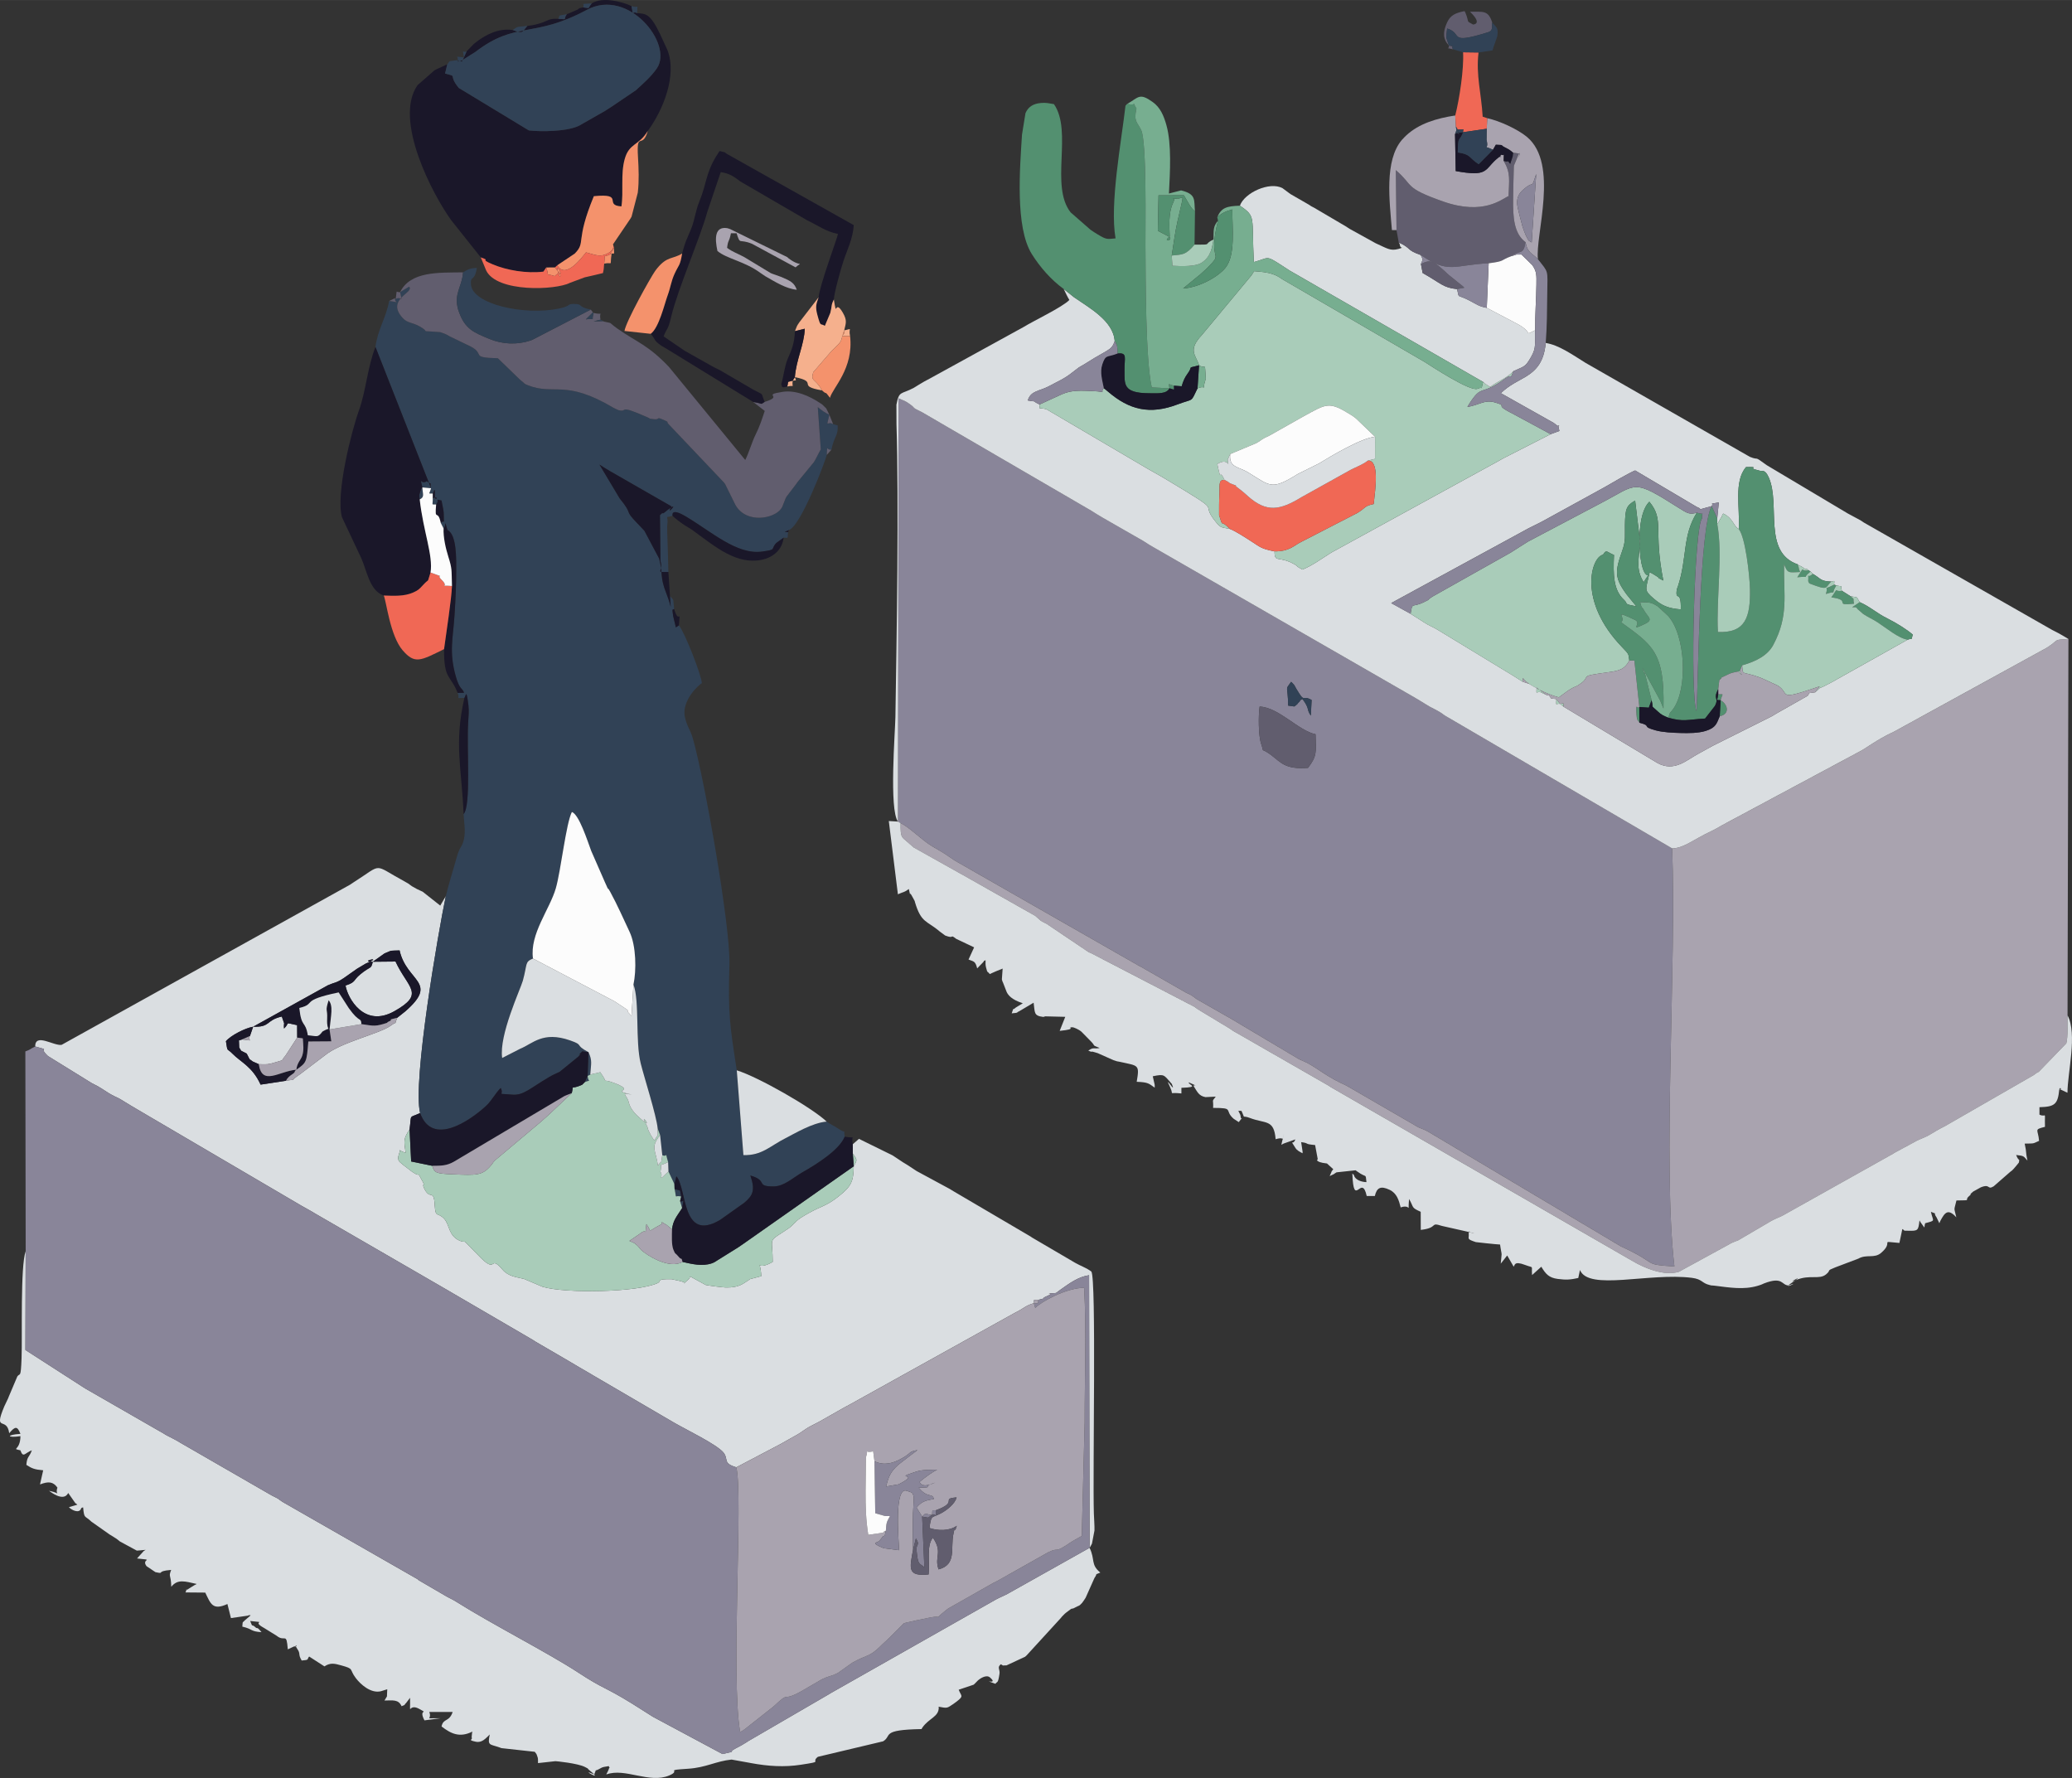 <?xml version="1.0" encoding="UTF-8"?>
<!DOCTYPE svg PUBLIC "-//W3C//DTD SVG 1.1//EN" "http://www.w3.org/Graphics/SVG/1.1/DTD/svg11.dtd">
<!-- Creator: CorelDRAW -->
<svg xmlns="http://www.w3.org/2000/svg" xml:space="preserve" width="7.592in" height="6.514in" version="1.1" style="shape-rendering:geometricPrecision; text-rendering:geometricPrecision; image-rendering:optimizeQuality; fill-rule:evenodd; clip-rule:evenodd"
viewBox="0 0 7424.63 6370.18"
 xmlns:xlink="http://www.w3.org/1999/xlink"
 xmlns:xodm="http://www.corel.com/coreldraw/odm/2003">
 <rect x="0" y="0" width="7424.63" height="6370.18" fill="#333333" stroke="none"/>
 <defs>
  <style type="text/css">
   <![CDATA[
    .fil5 {fill:#1A1729}
    .fil2 {fill:#314256}
    .fil7 {fill:#539070}
    .fil6 {fill:#615D6E}
    .fil8 {fill:#77AE90}
    .fil0 {fill:#898599}
    .fil3 {fill:#A9A3AF}
    .fil4 {fill:#A9CCB9}
    .fil1 {fill:#DADEE1}
    .fil10 {fill:#F06855}
    .fil11 {fill:#F4926C}
    .fil12 {fill:#F5B08D}
    .fil9 {fill:#FCFCFC}
   ]]>
  </style>
 </defs>
 <g id="Layer_x0020_1">
  <g id="_2537330765712">
   <path class="fil0" d="M4552.92 2703.76c-39.46,-28.88 -20.94,-0.98 -33.49,-37.49 -10.65,-30.96 -10.41,-103.94 -5.8,-134.76 68.39,2.37 139.34,86.88 200.37,99.07 1.78,64.65 5.92,77.57 -26.97,120.43 -84.05,6.36 -96.87,-19.99 -134.12,-47.24zm79.42 -255.43c1.1,1.45 4.07,4.2 5.35,6.04l7.91 14.22c32.8,54.26 17.17,18.19 54.39,39.27l-2.91 56.13c-16.84,-24.52 -2.74,-23.28 -29.81,-59.38 -26.78,13.24 4.21,-3.78 -15.4,13.76 -1.05,0.94 -2.59,3.87 -3.69,4.72 -15.49,11.86 -3.02,7.63 -32.26,4.98 -1.29,-78.73 -12.81,-52.07 10.6,-85.45 2.02,1.82 4.72,4.25 5.83,5.71zm-1414.65 495.29l9.41 5.69c29.78,12.52 75.28,60.18 112.34,82.16l19.42 11.29c6.42,3.81 19.28,11.59 25.22,15.3 11.44,7.14 24.54,16.86 36.24,24.51l660.26 377.28c2.06,1.09 4.7,2.36 6.8,3.45l162.55 93.09c25.78,11.58 19.32,10.11 39.6,24.1l90.06 51.38c2.83,1.79 14.37,8.21 19.3,10.98 1.99,1.12 4.67,2.53 6.67,3.64l248.79 148.08c2.69,1.5 25.82,11.41 28.53,12.87 46.78,25.21 69.87,49.8 142.18,82.31l245.32 142.1c23.64,14.75 21.48,8.2 48.33,23.4l690.08 410.65c140.68,63.75 70.6,63.53 191.17,71.63 -43,-368.64 8.13,-1084.72 -8.07,-1497.9l-812.47 -474.8c-14.55,-9.08 -1.91,-2.11 -17.83,-12.26 -11.7,-7.46 -24.51,-13.39 -39.3,-21.25l-43.8 -26.73c-8.03,-4.89 -17.42,-9.99 -26.08,-15.19l-932.1 -536.27c-14.65,-8.7 -19,-13.02 -37.23,-22.85l-129.17 -74.05c-1.94,-1.17 -4.54,-2.65 -6.49,-3.81 -16.92,-10.06 -22.15,-13.44 -37.56,-23.1l-605.97 -352.55c-42,-20.29 -19.73,-11.54 -42.77,-28.24 -19.03,-13.79 -20.08,-11.88 -41.33,-21.41l-2.09 1516.49z"/>
   <path class="fil1" d="M3904.32 5545.56c1.74,-2.33 3.58,-5.52 4.47,-7.5 0.9,-1.99 3.13,-5.21 4.13,-7.75l8.92 -46.92c0.55,-16.6 -1.67,-43.9 -2.22,-61.82 -4.44,-144.91 9.42,-841.17 -8.99,-865.98 -17.15,-12.97 -39.15,-20.42 -57.48,-30.9l-154.57 -90.58c-1.8,-1.16 -4.18,-2.95 -5.99,-4.09l-276.72 -162.53c-9.36,-6.07 -15.39,-9.53 -25.39,-14.64l-106.01 -57.28c-18.29,-11.6 -23.32,-16.28 -49.45,-31.77l-30.4 -20.21c-1.83,-1.17 -4.25,-2.9 -6.13,-4.03l-120.56 -59.29c-2.64,2.95 -20.37,17.23 -22.21,19.31l0.15 33.16c19.03,26.24 14.06,23.58 3.4,45.7 -1.42,55.43 -8.31,71.69 -55.42,108.82 -43.18,34.03 -58.79,32.77 -104.92,58.37 -52.79,29.31 -41.18,29.28 -69.69,52.88 -1.47,1.22 -19.85,13.43 -24.13,16.17 -54.27,34.78 -36.27,21.5 -36.26,106.5 -65.93,38 -44.43,-22.93 -41.05,51.06l-39.67 10.41c-1.98,1.05 -4.17,3.09 -6.05,4.24 -19.38,11.85 -33.59,27.12 -81.99,25.89 -11.22,-0.28 -58.54,-6.28 -71.27,-8.98l-55.22 -30.24c-8.1,7.97 6.24,0.08 -12.27,15.24 -21.28,17.43 2.85,6.92 -15.5,3.6 -1.33,-0.24 -4.11,-1.69 -5.66,-2.06l-33.91 -7.35c-58.01,-0.82 -33.24,6.45 -49.92,14.13 -71.88,33.07 -329.11,37.92 -412.26,13.15l-66.23 -28.11c-26.61,-6.69 -55.41,-8.2 -77.04,-33.23 -51.11,-59.13 -15.16,24.3 -88.92,-53.51 -7.52,-7.93 -10.22,-10.43 -15.25,-15.62 -47.01,-48.47 -22.1,-23.38 -48.29,-34.2 -42.11,-17.4 -36.53,-57.72 -57.21,-79.45 -23.65,-24.84 -30.64,-0.31 -33.43,-49.31 -3.41,-59.86 -17.14,-14.55 -37.82,-59.5 -10.43,-22.68 7.87,-1.53 -8.45,-29.53 -22.51,-38.6 3.64,-4.32 -33.48,-28.62l-35.3 -27.11c-6.07,-7.48 -23.1,-10.63 -12.69,-38.15 8.75,-23.1 -8.6,-12.21 23.51,-3.9 -6.58,-43.72 -7.92,-49.85 14.15,-83.7 7.63,-58.17 -4.04,-38.67 37.76,-58.64 -27.79,-110.83 65.27,-649.94 92.02,-776.87l-19.85 33.76 -63.04 -49.76c-8.45,-4.31 -12.74,-5.44 -20.84,-9.73 -35.97,-19.08 -13.43,-10.62 -44.74,-27.51 -116.24,-62.72 -73.63,-65.05 -182.52,3.99 -2.54,1.61 -9.5,6.5 -12.06,8.1l-1033.52 573.78c-27.77,4.76 -94.82,-43.7 -94.82,5.81 63.09,18.68 5.37,-3.73 45.66,34.28l157.97 97.64c7.62,4.25 13.77,6.7 20.66,10.56l18.92 11.61c15.75,10.08 21.14,14.26 37.74,22.78 6.93,3.56 15.47,7.18 20.84,10.09l19.03 11.45c16.3,10.16 25.11,15.35 44.28,26.65l591.04 346.72c13.54,7.98 31.57,17.05 43.97,25.08l478.85 277.03c2.04,1.18 4.59,2.7 6.58,3.9l289.4 168.73c15.83,8.89 3.17,2.19 18.67,11.57l116.75 68.03c29.24,17.91 52.61,30.65 81.74,47.94 1.85,1.1 4.32,2.71 6.2,3.8l289.19 168.89c42.22,24.84 155.84,79.23 179.13,108.5 19.18,24.1 -4.27,37.67 45.79,52.56l160.99 -84.66c1.93,-1.09 4.48,-2.64 6.37,-3.73l37.96 -21.33c31.39,-16.59 38.63,-26.53 63.66,-39.12 32.32,-16.27 35.15,-18.58 65.87,-35.97l51.19 -29.07c1.93,-1.07 4.52,-2.53 6.5,-3.57 2.03,-1.06 4.69,-2.38 6.77,-3.41l596.64 -331.36c35.72,-17.54 40.32,-27.43 70.22,-35.72l0.58 -0.28c0,-15.97 -3.31,-10.22 15.54,-11.8 36.82,-8.78 1.46,-1.16 33.48,-14.56 29.29,-12.25 -26.21,-5.13 29.83,-9.97l16.68 -12.34c31.46,-22.16 62.82,-45.7 101.81,-51.3l1.77 976.65 -294.45 165.21c-10.99,6.06 -30.78,14.03 -40.67,19.7l-592.03 335.43c-1.98,1.16 -4.42,2.82 -6.39,3.98l-289.77 168.39c-1.87,1.22 -4.3,2.95 -6.19,4.14 -15.18,9.64 -19.43,11.79 -38.85,21.9 -32.76,17.04 12.96,6.57 -47.05,20.1l-249.26 -133.52c-22.84,-14.24 -53.33,-34.01 -74.66,-47.19 -100.82,-62.27 -99.02,-49.72 -193.93,-111.87 -105.86,-69.34 -308.36,-172.69 -432.17,-250.69 -20.1,-12.67 -21.01,-11.34 -39.15,-21.59l-97.63 -56.89c-15.94,-10.28 9.09,3.66 -17.64,-11.48l-472.67 -270.55c-20.54,-13.71 -6.05,-6.83 -38.03,-22.7l-329.84 -190.17c-7.54,-4.66 -8.41,-5.27 -19.36,-11.09 -17.54,-9.32 -25.22,-12.2 -40.39,-21.88l-277.6 -159.49c-2.07,-1.21 -4.52,-2.86 -6.54,-4.1l-208.88 -134.47 0.84 -353.67c-19.27,54.44 -11.72,302.84 -14.63,382.1 -2.81,76.73 -5.67,52.19 -15.22,66.46l-30.42 71.76c-0.87,2.4 -1.97,5.01 -2.91,7.35l-13.39 28.12c-39.97,95.82 9.44,33.96 17.62,96.16 21.63,-25.71 29.16,-26.06 40.29,2.26 -52.62,3.25 -47.7,15.38 0,8.25 -0.47,53.49 -34.82,42.55 -0.2,50.74 10.31,29.32 16.44,8.84 41.08,-0.13 -8.87,25.81 -17.34,20.59 -19.71,52.24 19.91,12.94 29.56,16.82 60.33,19.41l-10.81 47.73c0.01,-0.78 -0.51,1.96 -0.21,2.88 29.66,-11.49 46.73,-10.09 62.05,11.49 -10.79,31.31 21.03,21.88 -30.32,11.3 57.32,43.06 67.62,8.87 68.98,7.91l26.41 37.74c0.78,-1.85 4.27,2.7 6.32,4.18l-30.27 8.89c8.58,9.99 37.06,24.46 43.69,4.87 1.09,-3.23 4.62,-3.19 7.25,-4.08 4.02,42.44 5.15,27.48 29.65,51.13l65.43 46.12c1.88,1.18 4.53,2.59 6.42,3.77l18.84 11.95c2.46,1.76 9.08,7.31 11.48,9.15l60.64 32.84c2.64,0.3 26.43,-2.38 31.55,-2.88 -2.16,1.69 -5.58,3.3 -6.95,4.38l-23.88 26.53c67.63,7.17 12.86,-0.35 34.02,27.62l31.76 21.36c37.66,8.07 -2.73,-3.24 56.49,-7.91 -10.43,27.56 -0.7,13.01 0.37,60.42 23.18,-28.54 48.35,-19.65 91.23,-10.06 -2.21,1.62 -5.78,2.84 -7.33,3.75l-19.47 12c-20.88,15.58 -2.4,-11.44 -13.49,14.55l70.85 0.59c19.47,40.1 26.11,65.15 79.43,40.89l12.6 50.47 62.04 -8.97c1.38,-3.08 5.83,-0.7 8.75,-0.89l-22.67 19.4c-7.15,9.78 -5.23,-3.65 -7.37,21.02 38.35,8.74 27.85,17.39 68.85,19.91 -18.07,-22.57 -14.58,-10.83 -20.88,-16.77 -17.24,-16.24 -8.95,4.34 -19.74,-23.32 70.8,7.78 -1.33,-2.79 49.56,24.9l44.8 27.73c30.9,25.27 35.28,-15.37 40.41,48.96l22.38 -10.36c20.81,1.66 -4.41,-14.5 11.23,8.24 13.85,20.12 1.57,17.44 16.16,42.22 28.63,-2.53 17.54,-2.91 26.73,-14.36l54.77 35.32c21.91,-14.43 37.31,-9.78 59.81,-3.65 49.13,13.4 27.35,12.48 52.82,45.92 16.66,21.87 52.88,55.09 89.09,46.99l23.39 -7.25c-2.73,37.25 3.39,16.08 -9.91,40.33 29.74,-0.24 50.1,-4.81 61.21,20.38 20.71,-8.86 3.37,0.63 16.33,-11.66l14.07 -18.48c1.48,75.68 -8.39,17.32 31.65,39.12 38.64,21.04 -3.53,-3.11 19.95,41.72l57.18 -7.43c-64.4,-1.51 -28.12,7.62 -39.88,-22.63l83.8 -0.08c-12.47,37.36 -33.53,21.31 -39.83,52 34.16,26.47 65.31,40.93 110.1,18.55 0.52,1.45 -0.74,3.95 -0.8,4.55l-1.41 13.98c0.13,0.81 0.31,3.8 0.59,4.57 2.22,6.13 -15.75,6.7 14.32,13.08 22.28,4.73 35.54,-12.24 49.93,-25.98 -8.54,41.02 -0.82,33.81 34.18,46.1 2.49,0.88 5.17,1.91 7.7,2.79l119.38 13.14c7.28,10.56 4.75,3.07 10.8,21.49 1.04,3.16 0.8,13.26 0.81,19.02l62.2 -6.89c1.34,-0.23 80.7,7.4 106.3,20.94 20.85,11.02 1.13,0.07 17.62,13.17 56.11,44.58 -45.27,-13.28 15.23,13.44 10.87,-24.51 -2.32,-7.62 20.22,-20.83 12.96,-7.59 13.01,-5.21 31.97,-9.07 6.02,16.99 4.44,-5.9 -0.24,11.95l-5.13 11.48c-0.3,-1.66 -2.49,4.24 -3.32,6.54 66.73,-25.1 154.16,34.12 225.62,3.44 45.58,-19.57 -22.42,-18.15 67.81,-24.01 64.2,-4.17 98.28,-26.94 155.29,-32.82l61.69 11.08c2.91,0.62 5.54,1.08 8.55,1.63 61.21,11.22 118.32,14.93 177.5,5.88 85.29,-13.03 34.13,-6.93 61.53,-28.46l233.83 -55.56c33.4,-20.21 -10.55,-41.23 137.54,-43.84 1.34,-1.99 2.85,-5.01 3.69,-6.19 23.64,-33.03 58.26,-37.8 58.1,-70.89 -0,-1.27 -1.02,-2.1 -0.66,-3.09 32.44,6.35 30.31,5.07 52.55,-9.52l12.1 -8.81c27.2,-20.93 16.25,-19.22 7.47,-42.47l53.7 -18.09c1.76,-1.36 3.74,-3.69 5.4,-5.13l10.19 -10.49c6.23,-5.37 29.37,-22.11 42.92,-10.22 34.3,30.1 -38.69,1.49 19.41,22.8 7,-10.51 8.92,1.31 14.6,-35.93 2.44,-16.04 -9.83,-22.9 4.96,-34.31 13.33,7.45 -0.13,3.76 20.21,4.1l66.4 -30.79c1.57,-1.35 3.79,-3.49 5.44,-4.81l122.17 -133.48c1.32,-1.61 3.14,-4.02 4.52,-5.56l9.98 -10.16c1.55,-1.37 3.87,-3.3 5.52,-4.58 30.36,-23.6 12.55,-7.3 32.46,-18.26 17.93,-9.88 10.51,-1.84 24.59,-16.54 2.13,-2.22 11.72,-16.97 12.47,-18.29l31.37 -70.29c14.33,-20.57 -3.19,-8.83 21.11,-19.67 -35.45,-29.21 -17.73,-45.83 -38.43,-88.79zm-2480.77 -1899.27c-13.03,31.11 2.93,9.01 -23.03,28.16 -40.19,29.65 -178.9,58.99 -237.22,107.37l-87.58 66.41c-45.85,30.46 -4.33,15.69 -51.18,23.91l-90.8 13.83c-29.15,-64.51 -70.79,-80.23 -100.79,-110.84 -21.68,-22.11 -16.43,-2.73 -23.42,-44.76 17.26,-20.62 68.69,-47.03 97.63,-51.92 -0.93,2.49 -2.14,6.06 -2.65,7.52l-8.86 25.76c-12.64,17.05 21.8,18.53 -28.11,12.44l-11.41 3.43 1.01 25.19 6.81 11.65 20.08 10.32 10.1 19.85 11.65 8.54 21.54 9.51c30.45,0.73 31.97,1.47 56.76,-5.85 40.06,-11.83 19.98,-3.81 38.5,-24.22l42.32 -65.18 -0.27 -44.53c-49.89,-9.84 -22.93,-10.54 -46.83,12.16 -1.31,-7.5 0.3,-19 0.29,-19.05l-8.32 -23.97c-58.13,13.06 -39.42,38.71 -102.63,36.45l267.86 -148.55c29.47,-12.74 28.58,-7.1 57.08,-25.9 14.75,-9.73 29.09,-21.13 47.21,-33.21l32 -19c69.82,-29.13 -30.88,-5.39 24.54,-6.11 -6.83,29.04 -6.04,12.94 -45.33,45.58 -26.11,21.7 -14.41,27.27 -52.37,39.66 7.78,45.7 66.93,152.57 174.6,92.13 112.5,-63.16 48.84,-82.17 4.44,-178.16l-81.35 0.78 42.07 -29.92c31,-12.85 16.52,-8.99 53.91,-10.66 25.68,114.03 142.14,112.03 20.49,218.35l-28.77 22.84z"/>
   <path class="fil0" d="M92.01 4483.07l-0.84 353.67 208.88 134.47c2.02,1.24 4.47,2.89 6.54,4.1l277.6 159.49c15.18,9.68 22.86,12.55 40.39,21.88 10.95,5.83 11.82,6.43 19.36,11.09l329.84 190.17c31.98,15.87 17.49,9 38.03,22.7l472.67 270.55c26.73,15.14 1.71,1.2 17.64,11.48l97.63 56.89c18.15,10.25 19.05,8.92 39.15,21.59 123.81,78.01 326.3,181.36 432.17,250.69 94.91,62.16 93.11,49.6 193.93,111.87 21.33,13.17 51.82,32.95 74.66,47.19l249.26 133.52c60.01,-13.53 14.29,-3.06 47.05,-20.1 19.43,-10.11 23.67,-12.26 38.85,-21.9 1.88,-1.2 4.32,-2.92 6.19,-4.14l289.77 -168.39c1.97,-1.16 4.42,-2.82 6.39,-3.98l592.03 -335.43c9.89,-5.67 29.68,-13.64 40.67,-19.7l294.45 -165.21 -1.77 -976.65c-38.98,5.61 -70.35,29.14 -101.81,51.3l-16.68 12.34c-56.04,4.84 -0.54,-2.29 -29.83,9.97 -32.02,13.4 3.33,5.78 -33.48,14.56 -2.26,16.66 2.33,12.02 -15.54,11.8l-0.58 0.28 4.97 16.91c21.91,-22.47 109.15,-70.96 175.19,-72.4 8.62,158.11 1.59,323.03 1.91,481.88l-10.44 407.52 -34.48 19.4c-70.19,48.34 -42.1,17.87 -84.68,38.52l-175.87 98.93c-8.57,4.79 -9.39,5.38 -20.14,10.42l-162.79 92.2c-1.79,1.31 -4.22,3.15 -5.95,4.5 -53.76,41.77 -8.62,18.75 -56.9,27.69 -9.61,1.78 -91.59,18.45 -97.24,21.46l-55.96 55.91c-1.49,1.46 -3.67,3.55 -5.17,4.99 -2.44,2.34 -12.89,11.63 -16.05,14.7 -1.51,1.47 -3.56,3.71 -5.06,5.18 -42.23,41.48 -46.49,29.13 -102.26,60.41l-41.63 29.61c-15.18,10.48 -2.19,3.43 -19.05,11.23 -15.47,7.15 -27.34,8.33 -44.84,16.77 -2.14,1.03 -4.65,2.51 -6.72,3.61l-70.86 41.21c-74.88,41.48 -34.63,-6.02 -98.72,54.1l-102.11 80.54c-9.58,7.47 -7.85,5.72 -17.67,10.74 -34.25,-197.33 11.55,-848.18 -13.65,-948.1 -50.06,-14.9 -26.6,-28.46 -45.79,-52.56 -23.29,-29.26 -136.91,-83.66 -179.13,-108.5l-289.19 -168.89c-1.88,-1.09 -4.35,-2.7 -6.2,-3.8 -29.13,-17.29 -52.5,-30.03 -81.74,-47.94l-116.75 -68.03c-15.5,-9.37 -2.84,-2.67 -18.67,-11.57l-289.4 -168.73c-1.99,-1.21 -4.54,-2.72 -6.58,-3.9l-478.85 -277.03c-12.4,-8.03 -30.42,-17.1 -43.97,-25.08l-591.04 -346.72c-19.17,-11.3 -27.97,-16.49 -44.28,-26.65l-19.03 -11.45c-5.37,-2.91 -13.91,-6.53 -20.84,-10.09 -16.6,-8.52 -21.99,-12.71 -37.74,-22.78l-18.92 -11.61c-6.89,-3.87 -13.04,-6.31 -20.66,-10.56l-157.97 -97.64c-40.29,-38.01 17.44,-15.61 -45.66,-34.28 -22.92,11.06 -11.06,8.66 -35.24,17.74l1.18 716.04z"/>
   <path class="fil2" d="M2108.78 3769.7l-3.16 85.03 -10.33 22.33 -9.45 9.43 9.45 -9.43c25.17,-10.8 13.35,4.7 10.33,-22.33l9.47 -4.56c2.56,-38.43 8.05,-49.87 -6.31,-80.47 -53.35,-28.5 -13.51,-23.94 -66.23,-42.28 -97.94,-34.08 -133.3,11.83 -179.01,30.21l-64.16 32.84c-12.18,-81.23 66.02,-247.54 74.1,-276.91 16.83,-61.13 6.16,-66.78 36.29,-79.44 -12.19,-88.03 60.04,-175.85 81.88,-251.69 18.32,-63.62 36.36,-231.83 57.56,-273.41 25.7,8.96 55.55,102.36 69.24,139.33l49.91 113.96c18.13,40.94 3.66,6.19 18.5,33.36 25.23,46.17 47.06,96.02 69.05,142.67 24.07,51.07 24.82,138.69 14.03,188.86 22.42,60.54 5.98,203.3 25.95,282.93 13.11,52.25 56.24,186.19 60.71,232.79l8.78 23.7 7.81 72.08c22.07,9.26 7.65,-19.8 20.91,24.73l1.27 33.61 21.38 45.69 6.96 -28.37c38.83,44.59 17.97,236.54 154.77,157.44 2.18,-1.26 4.45,-3.06 6.51,-4.39l82.69 -58.69c30,-25.68 39.38,-43.94 21.15,-97.13 65.87,19.15 16.09,39.22 83.12,39.09 38.1,-0.07 69.63,-31.41 103.29,-50.52 51.69,-29.35 132.39,-79.96 151.65,-127.77 -5.77,-31.37 10.41,-5.95 -26.46,-30.85 -12.4,-8.37 -24.37,-13.31 -38.33,-23.13 -51.42,4.02 -117.62,44.61 -147.34,59.5 -55.41,27.77 -84.84,62.81 -150.86,60.47l-23.81 -303.66c-25.06,-163.68 -31.47,-199.82 -26.28,-379.42 3.95,-136.75 -88.75,-659.97 -130.41,-807.21 -10.7,-37.82 -20.37,-41.2 -28.84,-77.77 -14.13,-60.98 51.82,-118.78 60.58,-122.75 -2.36,-30.37 -61.61,-182.79 -82.48,-206.96l-11.01 7.28c-2.53,-14.53 -8.81,-35.24 -9.51,-40.56 -4.22,-32.14 -2.62,-19.96 3.49,-25.56 -4.73,-38.43 2.21,-27.64 -14.93,-46.27l2.72 38.93c-3.65,-17.2 -13.76,-43.49 -14.95,-46.47 -25.6,-63.99 -11.67,-72.01 -26.59,-126.87l-52.75 -99.5c-0.59,-0.87 -23.39,-24.71 -24.98,-26.33 -51.31,-52.58 -12.78,-27.56 -63.4,-89.27l-72.64 -121.46c16.48,10.8 19.25,12.1 38.02,23.54l220.52 126.46c-27.1,41.42 36.22,-25.63 -14.69,12.57 -6.86,5.15 -15.44,14.05 -17.03,11.79 -1.89,-2.7 -6.92,4.22 -10.08,6.73l1.76 164.4c11.77,41.56 -22.31,39.31 28.46,39.31 -0.87,-37.45 -1.77,-74.99 -3.19,-112.46 -0.24,-6.36 -1.64,-47.91 -1.2,-51.01 6.63,-46.47 -13.81,-27.24 18.97,-38 0.89,-1.26 -7.62,-30.69 48.88,3.01 91.38,54.52 182.36,137.46 271.72,125.31 55.23,-7.51 29.76,-7.94 51.43,-30.93l26.26 -18.97c20.17,0 12.75,4.22 16,-19.48 -19.49,-3.43 -13.53,1.04 2.67,-7.85 43.42,-13.25 132.95,-252.6 135.94,-269.1 3.13,-39.96 -3.47,-17.51 16.64,-18.6 9.18,-47 25.43,-51.02 22.43,-87.21l-16.34 -4.49c-21.23,-13.52 -25.63,19.4 -13.46,-33.76 -8.34,-4.2 -9.67,-4.33 -21.39,-12.02l-10.28 -7.44c-1.46,-1.05 -7.15,-5.73 -9.75,-7.9l10.8 151.7c-10.69,18.1 -16.68,33.1 -24.71,45.48l-59.05 71.9c-1.28,1.78 -2.85,4.37 -4.12,6.15l-35.21 46.05c-1.18,2.06 -2.39,4.79 -3.48,6.95 -1.42,2.82 -4.6,11.93 -5.91,14.82 -5.61,12.38 -1.79,9.01 -9.57,20.66 -23.72,35.56 -123.4,55.93 -163.36,-12.13l-37.27 -75.47c-1.25,-1.82 -3.08,-4.17 -4.38,-5.94l-198.99 -209.73c-9.65,-10.05 8.7,-3.36 -22.43,-16.83 -23.44,-10.14 -4.77,4.22 -35.44,-1.05 -23.85,-4.1 4.44,3.54 -18.33,-6.48 -109.98,-48.4 -64.34,-16.35 -102.88,-25.09 -0.19,-0.04 -14.86,-6.72 -17.19,-8.12 -173.78,-103.91 -213.79,-43.87 -307.25,-81.15 -15.38,-6.13 -9.31,-5.17 -23.64,-16.07 -1.68,-1.28 -3.84,-3.41 -5.52,-4.7l-78.37 -75.86c-101.99,-2.71 -43.83,-13.63 -96.94,-41.93l-76.53 -37.01c-12.57,-7.67 -20.54,-10.48 -25.77,-12.05 -13.65,-4.11 3.5,-1.47 -22.98,-3.67 -64.41,-5.35 -14.65,4.52 -58.89,-19.94 -27.29,-15.08 -43.23,-10.58 -61.27,-31 -59.21,-67.04 43.81,-88.84 24.49,-110.96l-32.52 19.6c10.4,43.89 4.37,12.19 -15.76,24.76l-2.16 -3.21c-4.43,18.53 27.43,16.65 -21.32,10.19 -11.28,61.98 -40.62,100.14 -49,164.68l199.22 506.28c-7,-32.52 10.36,-4.42 -15.27,-25.82 -20.07,16.76 -26.2,-22.68 -15.91,22.89 -1.44,2.49 -4.45,1.5 -10.78,25.4 -0.52,1.94 0.34,10.16 0.04,8.74 -0.3,-1.44 0.86,5.81 1.24,8.72 18.61,-8.5 10.41,-19.48 9.5,-42.85l31.18 2.93c-5.88,21.98 -12.67,18.92 6.08,18.92 3.48,-4.12 8.72,-29.76 7.32,4.55 -1.26,30.53 19.73,1.32 -7.39,12.14 1.02,25.96 -7.14,22.45 12.18,22.45 14.2,-17.07 -7.59,-20.05 19.25,-14.18 1.63,9.2 7.78,36.65 7.83,44.48 0.38,53.13 4.3,19.62 -10.51,35.84l10.09 19.99c10.85,-10.14 0.81,-38.47 13.93,5.87 34.1,15.02 31.18,108.99 31.35,139.63 0.3,54.77 -2.54,109.17 -5.99,163.68 -5.43,85.82 -20.49,131.99 4.33,220.19 14.16,50.32 24.62,41.92 29.61,59.27l-22.9 0.48c10.6,23.3 -12.03,17.92 24.22,17.92 5.64,-6.04 6.57,-38.11 14.55,27.12 2.48,20.24 0.1,41.03 -1.08,61.47 -5.66,97.93 11.09,294.94 -16.3,327.84 1.5,31.5 7.86,59.13 1.18,89.62 -7,31.98 -13.97,22.12 -26.35,66.7 -14.87,53.53 -27.08,89.83 -38.62,137.64 -26.75,126.93 -119.8,666.03 -92.02,776.87 43.08,120.44 176.18,29.46 236.05,-25.2 19.79,-18.07 34.67,-47.28 52.79,-64.66 14.14,28.24 -20.7,18.43 39.95,23.93 41.95,3.8 63.89,-22.18 130.69,-61.23l12.65 -7.21c2.01,-1.07 4.69,-2.36 6.75,-3.41 5.43,-2.76 14.86,-6.49 21.23,-9.94l65.89 -53.57c25.58,-26.31 -15.04,9.22 15.07,-19.72l22.29 3.01zm335.45 558.82c7.05,-42.59 6.75,-19.78 -7.22,-24.91l7.22 24.91zm-26.97 -68.6c8.81,41.84 -2.81,19.94 23.76,27.07 -6.77,-29.33 1.81,-18.33 -23.76,-27.07z"/>
   <path class="fil3" d="M5991.89 3039.64c16.2,413.18 -34.93,1129.25 8.07,1497.9 -120.56,-8.1 -50.49,-7.88 -191.17,-71.63l-690.08 -410.65c-26.84,-15.2 -24.69,-8.64 -48.33,-23.4l-245.32 -142.1c-72.31,-32.52 -95.4,-57.11 -142.18,-82.31 -2.71,-1.46 -25.85,-11.37 -28.53,-12.87l-248.79 -148.08c-2.01,-1.11 -4.68,-2.52 -6.67,-3.64 -4.93,-2.77 -16.47,-9.18 -19.3,-10.98l-90.06 -51.38c-20.29,-13.99 -13.82,-12.52 -39.6,-24.1l-162.55 -93.09c-2.09,-1.1 -4.73,-2.36 -6.8,-3.45l-660.26 -377.28c-11.7,-7.65 -24.81,-17.37 -36.24,-24.51 -5.94,-3.71 -18.8,-11.48 -25.22,-15.3l-19.42 -11.29c-37.06,-21.99 -82.56,-69.65 -112.34,-82.16l-9.41 -5.69 0.33 -0.07 9.09 5.77c-0.7,55.99 5.11,48.97 24.47,67.3 5.11,4.84 11.72,10.11 16.58,14.33 1.52,1.32 3.62,3.54 5.15,4.82l162.23 90.86c1.99,1.1 4.55,2.61 6.54,3.68 1.96,1.05 4.54,2.48 6.5,3.49l261.65 147.84c1.64,1.33 3.77,3.52 5.36,4.85 20.06,16.66 6.34,9 34.57,23.23l151.78 102.18c1.96,0.86 4.72,1.79 6.83,2.54l371.86 193c1.69,1.23 4,3.1 5.7,4.32 1.71,1.22 4.09,3 5.81,4.2l113.59 68.64c2.01,1.19 4.31,3.02 6.25,4.24 1.9,1.19 4.17,3.03 6.03,4.22l342.97 196.73c2.01,1.24 4.37,3.05 6.3,4.33l1086.15 625.93c36.51,21.2 107.77,53.18 162.56,36.53l176.67 -96.49c18.94,-11.06 13.17,-6.88 36.18,-16.42l107.91 -63.23c1.94,-1.19 4.4,-2.85 6.39,-4 2.69,-1.55 10.8,-5.73 13.62,-7.14 13.27,-6.62 21.45,-8.72 34.63,-16.08l391.47 -219.28c1.93,-1.22 4.41,-2.9 6.4,-4.07l66.84 -36.06c2.73,-1.54 10.76,-6 13.59,-7.42 9.43,-4.73 27.46,-11.58 35.17,-15.35l25.71 -14.77c1.93,-1.16 4.33,-2.88 6.26,-4.03 16.08,-9.58 16.91,-9.13 33.22,-17.86l316.34 -181.94c1.78,-1.18 4.15,-3 5.96,-4.17 42.96,-27.7 -36.16,21.23 12.77,-7.8l99.03 -102.28c7.08,-25.62 3.01,-71.24 4.49,-100.47l3.2 -1348.6c-58.93,4.21 -28.12,0.14 -77.65,31.69l-546.95 300.32c-63.18,28.89 -101.13,60.95 -128.4,73.98l-485.74 260.3c-8.21,4.43 -19.14,11.12 -24.81,14.12l-13.56 6.91c-70.51,33.21 -99.84,61.82 -142.82,63.23z"/>
   <path class="fil1" d="M6153.36 1856.66l0.17 21.78 12.6 -22.45c1.02,-1.82 3.66,-3.54 4.44,-7.98 0.79,-4.52 3.03,-5.41 4.5,-8.13 36.62,18.48 35.2,43.94 55.41,55.49 4.97,-75.93 -18.5,-170.21 26.1,-221.98 49.38,-1.2 12.57,3.12 30.35,7.97l19.97 5.32c8.55,2.54 17.84,-6.59 31.62,25.04 42,96.37 -22.95,266.36 103.43,310.32 11.7,9.76 -7.35,-3.61 14.4,8.3 4.63,2.53 13.87,10.81 15.32,8.2 1.44,-2.6 6.07,2.95 9.01,4.61l6.93 4.48 8.18 8.31c28.03,15.39 25.98,26.84 66.39,27.79 14.76,-3.08 10.19,-5.36 10.19,10.93l7.62 2.65c30.31,7.52 11.63,-5.42 20.2,19.37l30.91 19.55c31.09,5.91 18.34,-1.09 32.96,21.13 38.2,17 60.06,39.11 99.33,58.55 31.74,15.71 69.59,39.47 90.54,57.6 -6.73,24.83 0.82,11.08 -18.12,18.26l-254.43 142.49c-10.75,7.01 -25.63,14.08 -39.87,21.56 -31.9,16.75 -7.73,-1.76 -37.23,24.5l-21.12 2.9 -5.5 9.53 -111.36 63.05c-4.2,2.4 -8.18,5.19 -12.65,7.66 -1.97,1.09 -4.46,2.6 -6.47,3.66 -2.07,1.08 -4.68,2.39 -6.8,3.45l-204.26 102.09c-16.55,8.97 -28.68,16.35 -52.18,28.86 -40.13,21.35 -84.26,65.55 -145.04,32.07l-336.35 -201.84 -12.28 -10.07c-17.26,-2.29 -13.4,11.05 -13.4,-17.11l-18.67 -2.18 -7 -10.2 -9.02 -2.06 -22.81 -10.44c-16.91,-2.27 -13.43,11.6 -13.43,-16.07l-7.75 -2.74 -17.42 -10.23 -25.07 -8.44 -37.63 -23.91c-1.96,-1.18 -4.57,-2.65 -6.55,-3.8l-259.42 -157.81c-21.32,-12.71 -27.12,-12.69 -51.86,-28.44 -1.79,-1.14 -4.19,-2.85 -5.99,-4.02l-39.57 -25.07 -69.65 -38.42 492.21 -267.89c20.07,-10.3 38.42,-18.48 55.65,-28.19l216.68 -119c20.46,-12.09 91.88,-53.47 109.72,-60.11l226.34 133.95c1.43,-2.25 5.33,3.32 7.96,4.94l39.93 -11.19c9.61,-12 -15.8,-5.98 25.56,-13.01l-5.68 56.41zm-2935.67 1086.97l2.09 -1516.49c21.25,9.53 22.3,7.62 41.33,21.41 23.05,16.69 0.77,7.95 42.77,28.24l605.97 352.55c15.42,9.66 20.64,13.04 37.56,23.1 1.94,1.16 4.55,2.64 6.49,3.81l129.17 74.05c18.23,9.83 22.58,14.14 37.23,22.85l932.1 536.27c8.66,5.2 18.05,10.3 26.08,15.19l43.8 26.73c14.79,7.86 27.59,13.79 39.3,21.25 15.92,10.14 3.28,3.18 17.83,12.26l812.47 474.8c42.98,-1.41 72.31,-30.02 142.82,-63.23l13.56 -6.91c5.67,-3 16.6,-9.69 24.81,-14.12l485.74 -260.3c27.27,-13.03 65.23,-45.09 128.4,-73.98l546.95 -300.32c49.53,-31.54 18.72,-27.47 77.65,-31.69l-33.24 -19.34c-10.21,-5.62 -17.39,-8.76 -25.14,-12.96l-674.44 -384.57c-1.86,-1.17 -4.24,-2.94 -6.09,-4.11 -1.86,-1.17 -4.29,-2.88 -6.16,-4.03l-46.05 -24.77c-1.96,-1.13 -4.47,-2.71 -6.42,-3.87l-283.57 -168.92c-50.51,-37.12 -23.58,-14.92 -60.51,-29.88l-588.51 -336.57c-49.69,-30.87 -96.02,-64.05 -142.85,-71.36 -6.44,66.58 -31.93,96.96 -72.6,121.46 -24.25,14.61 -57.2,28.59 -88.28,58.36l189.68 106.71c36.02,30.85 7.52,-15.8 20.3,28.64l-31.61 11.58 -173.08 88.32c-2.76,1.52 -10.69,6.15 -13.33,7.7l-599.13 328.09c-36.22,22.61 -67.8,46.5 -103.54,60.9 -24.59,-12.38 -15.86,-11.09 -24.83,-16.49 -59.18,-35.62 -75.41,-4.5 -75.41,-48.73 -47.83,-8.96 -51.65,-15.62 -84.2,-36.48 -20.4,-13.08 -57.98,-37.57 -76.36,-43.99 -31.7,-6.14 -32.12,-3.3 -49.52,-24.58 -67.07,-82.01 47.17,-17.51 -181.88,-155.05 -25.75,-15.47 -50.66,-28.31 -84.5,-48.65l-340.2 -199.92 -7.11 -1.96c-27.31,-5.32 -15.65,4.9 -18.33,-15.51 -37.52,-18.49 1.22,-6.74 -42.1,-14.46 10.97,-35.7 41.17,-32.58 75.59,-50.97 32.22,-17.21 56.18,-27.15 83.33,-48.87l23.8 -18.23c6.44,-4.22 9.62,-5.41 19.46,-11.32l35.98 -22.33c60.57,-35.42 62.89,-32.36 73.32,-60.93 -4.82,-72.53 -91.01,-119.1 -145.42,-156.89l-37.35 -29.88c8.17,16.45 12.29,26.41 20.37,39.42 -25.22,25.89 -127.16,74.11 -164.05,96.86l-335.72 184.51c-20.24,10.92 -19.08,9.61 -38.89,21.82l-18.76 11.57c-46.76,24.9 -52.68,9.29 -62.38,60.55l0.23 69.43c8.71,274.15 0.79,770.84 -3.83,1049.53 -0.89,53.58 -23,331.51 9.19,374.67z"/>
   <path class="fil3" d="M3304.38 5433.62c18.74,-18.08 4.91,-8.39 35.61,-5.99 2.5,-19.9 -3.41,-16.14 12.98,-16.49 84.37,-30.51 14.98,-41.08 74.79,-46.36 -5.5,24.51 -38.7,46.48 -41.51,48.38 -46.32,31.34 -48.41,5.1 -55.67,61.28 28.82,10.27 71.73,11.39 97.83,-7.99 -10.94,37.86 -3.44,-11.8 -12.01,29.15 -11.01,52.58 12.56,109.93 -53.18,127.17 -16.46,-46.33 16.24,-59.96 -20.37,-113.62 -23.2,28.83 -11,81.29 -15.33,131.71 -76.65,8.09 -68.19,-21.67 -56.04,-86.89 0,-43.7 -1.28,-89.46 0.13,-132.94 0.23,-7.22 3.17,-53.71 2.81,-55.5 -4.29,-21.6 -6.08,-16.7 -24.46,-24.05 -46.9,-18.76 -29.79,174.56 -28.26,212.54l-55.23 -7.15c-53.77,-22.26 -20.49,-17.79 -14.6,-27.61 0.87,-1.45 3.39,-3.63 4.45,-5.22 1.21,-1.82 3.54,-4.22 4.82,-6.16 7.85,-11.87 7.57,5.72 13.17,-23.36 -2.52,0.86 -5.84,0.64 -7.02,3.8 -1.17,3.15 -5.42,3.04 -7.08,3.65l-48.94 7.02c-8.24,-52.6 -10.01,-96.97 -9.68,-158.92l1.37 -118.97c11.83,-36.88 -10.8,-13.11 25.94,-21.32l4.62 35.53c35.52,17.49 68.35,5.58 92.8,-7.35 43.91,-23.22 26.02,-26.63 61.36,-32.58 -1.75,0.64 -65.41,49.59 -68.13,52 -29.39,26.07 -35.6,43.71 -44.35,78.52l44.88 -7.85c86.13,-43.8 -28.96,-15.78 62.92,-45.55 23.73,-7.69 49.62,-5.81 74.88,-7.02 -23.09,12.66 -40.58,25.87 -62.89,44.03 1.91,1.44 5.49,25.18 56.34,2.19 -56.85,17.94 4.07,16.71 -59.38,18.24 32.11,39.89 49.52,17.5 54.36,40.7 -19.05,4.73 -39.76,3.08 -61.99,30.57l20.07 32.42zm496.37 -813.41l-16.68 12.34 16.68 -12.34zm-96.12 48.95c-29.9,8.29 -34.5,18.18 -70.22,35.72l-596.64 331.36c-2.08,1.04 -4.74,2.35 -6.77,3.41 -1.98,1.04 -4.57,2.5 -6.5,3.57l-51.19 29.07c-30.72,17.39 -33.55,19.71 -65.87,35.97 -25.02,12.59 -32.27,22.53 -63.66,39.12l-37.96 21.33c-1.89,1.09 -4.44,2.64 -6.37,3.73l-160.99 84.66c25.2,99.92 -20.61,750.77 13.65,948.1 9.81,-5.02 8.09,-3.27 17.67,-10.74l102.11 -80.54c64.08,-60.12 23.84,-12.62 98.72,-54.1l70.86 -41.21c2.07,-1.1 4.58,-2.58 6.72,-3.61 17.5,-8.44 29.37,-9.62 44.84,-16.77 16.87,-7.8 3.87,-0.75 19.05,-11.23l41.63 -29.61c55.77,-31.29 60.03,-18.94 102.26,-60.41 1.5,-1.47 3.55,-3.71 5.06,-5.18 3.16,-3.08 13.61,-12.36 16.05,-14.7 1.51,-1.45 3.68,-3.53 5.17,-4.99l55.96 -55.91c5.65,-3.01 87.63,-19.68 97.24,-21.46 48.28,-8.94 3.14,14.08 56.9,-27.69 1.73,-1.34 4.16,-3.19 5.95,-4.5l162.79 -92.2c10.76,-5.04 11.58,-5.63 20.14,-10.42l175.87 -98.93c42.59,-20.64 14.49,9.82 84.68,-38.52l34.48 -19.4 10.44 -407.52c-0.32,-158.84 6.71,-323.76 -1.91,-481.88 -66.04,1.44 -153.28,49.92 -175.19,72.4l-4.97 -16.91zm0.58 -0.28c17.87,0.22 13.28,4.85 15.54,-11.8 -18.85,1.58 -15.54,-4.17 -15.54,11.8z"/>
   <path class="fil1" d="M7408.63 3637.71c-1.47,29.22 2.59,74.84 -4.49,100.47l-99.03 102.28c-48.92,29.03 30.19,-19.9 -12.77,7.8 -1.81,1.17 -4.17,2.99 -5.96,4.17l-316.34 181.94c-16.31,8.72 -17.14,8.28 -33.22,17.86 -1.94,1.16 -4.34,2.88 -6.26,4.03l-25.71 14.77c-7.71,3.77 -25.75,10.62 -35.17,15.35 -2.82,1.42 -10.86,5.88 -13.59,7.42l-66.84 36.06c-1.99,1.18 -4.47,2.86 -6.4,4.07l-391.47 219.28c-13.18,7.36 -21.36,9.46 -34.63,16.08 -2.82,1.41 -10.93,5.59 -13.62,7.14 -1.99,1.15 -4.45,2.81 -6.39,4l-107.91 63.23c-23.01,9.54 -17.24,5.36 -36.18,16.42l-176.67 96.49c-54.79,16.65 -126.06,-15.32 -162.56,-36.53l-1086.15 -625.93c-1.93,-1.28 -4.3,-3.08 -6.3,-4.33l-342.97 -196.73c-1.86,-1.19 -4.13,-3.03 -6.03,-4.22 -1.94,-1.22 -4.25,-3.05 -6.25,-4.24l-113.59 -68.64c-1.72,-1.21 -4.11,-2.98 -5.81,-4.2 -1.7,-1.22 -4,-3.09 -5.7,-4.32l-371.86 -193c-2.11,-0.75 -4.87,-1.67 -6.83,-2.54l-151.78 -102.18c-28.23,-14.23 -14.5,-6.58 -34.57,-23.23 -1.59,-1.32 -3.72,-3.52 -5.36,-4.85l-261.65 -147.84c-1.96,-1.01 -4.55,-2.44 -6.5,-3.49 -1.99,-1.07 -4.55,-2.58 -6.54,-3.68l-162.23 -90.86c-1.53,-1.28 -3.62,-3.49 -5.15,-4.82 -4.86,-4.22 -11.47,-9.49 -16.58,-14.33 -19.35,-18.33 -25.17,-11.31 -24.47,-67.3l-9.09 -5.77 -33.12 -2.01 32.57 262.5c19.62,-8.9 23.2,-6.59 39.1,-18.91 10.23,41.25 -2.63,-1.39 12.61,27.39l8.57 15.8c0.17,0.5 0.54,2.77 0.69,3.28 22.6,76.46 42.64,66 89.04,105.85l19.29 14.28c36.66,14.04 14.17,-7.55 40.03,12.17l63.79 30.29 -20.02 43.62c18.06,7.52 24.19,4.22 31.04,31.8 2.46,-2.29 5.29,-5.66 6.93,-7.35l11.93 -12.19c12.25,-12.34 -3.76,-2.26 11.14,-9.94 0.11,9.59 -0.86,16.03 1.64,25.77 5.98,23.23 3.83,11.22 13.34,23.91 16.58,-7.23 29.53,-13.47 46.23,-19.59l-2.75 38.57c0.33,1.86 1.28,4.92 1.79,6.63 0.48,1.6 2.03,4.43 2.63,5.88l12.82 32.96c5.15,10.87 17.62,27.53 57.82,40.17l-25.19 15.42c-16.71,15.29 -3.05,-9.39 -14.7,20.78 27.76,-2.27 15.48,-3.01 26.65,-7.33l51.91 -30.82c5.1,34.92 -0.69,46.85 34.29,50.92 0.67,0.08 3.29,-0.7 3.87,-0.74 0.47,-0.03 2.56,-1.24 2.97,-1.31l72.28 1.79 -20.03 50.29c68.05,-6.88 21.69,-12.2 45.81,-13 3.7,-0.12 21.94,7.18 32.17,15.98l30.63 31.19c25.28,24.69 1.93,13.33 34.62,27.22 -21.34,4.39 -21.58,-4.42 -40.75,9.58 30.73,11.75 -10.23,-4.95 33.84,8.84l56.36 25.13c18.34,6.51 8.34,2.66 25.13,6.43 64.14,14.4 69.09,8.35 58.2,71.09 42.33,1.53 43.94,6.72 64.32,20.96 0.56,-1.54 0.28,-4.18 0.23,-4.91 -0.05,-0.74 0.06,-4.08 -0.04,-5.01l-6.95 -30.84c43.47,-8.93 38.8,-5.16 68.19,27.24 18.43,43.92 -31.73,-41.61 -5.95,12.09 15.38,32.05 -10.33,16.45 40.41,22.23l0 -20.2c69.02,-2.29 23.69,-10.23 26.36,-19.52 46.65,21.39 10.19,2.38 18.85,15.63 11.79,18.03 17.04,32.93 41.14,37.26l36.71 -1.82c-15.89,20.59 -7.65,7.45 -9.44,40.43 78.79,0 37.63,7.59 73.69,39.03l18.3 11.92c21.68,-30.4 7.75,3.31 5.8,-24.81 -0.14,-2 -6.17,-12.48 -7.47,-15.61l11.29 0.14c15.39,33.21 -0.96,13.47 30.14,25.38 56.62,21.69 86.33,3.49 92.31,76.17 40.84,-12.68 18.4,19.15 29.95,-20.43l-9.58 40.47c2.81,-1.47 6.29,-3.51 8.38,-4.51l41.9 -14.87c-9.17,24.79 -20.91,-4.82 -0.06,30.05 6.15,10.29 15.78,13.99 25.61,19.57 0.64,-1.67 0.43,-4.52 0.42,-5.33l-5.17 -34.51c33.61,4.59 5.74,6.33 49.99,10.47l9.75 52.25c0.4,-4.49 -17.03,8.44 32.8,13.76l22.56 20.55c-11.29,15.34 -0.3,-2.24 -12.98,24.64 28.2,-13.3 6.96,-2.84 24.44,-13.43l68.47 -7.33c1.69,1.22 4.24,3.01 5.94,4.25 35.22,25.78 28.91,3.84 33.02,38.12 -16.18,-0.26 -39.72,-7.18 -44.29,-23.45 -1.19,-4.23 -3.98,-4.97 -6.31,-7.11 4.86,129.61 33.26,-2.9 51.52,80.27l29.08 0c6.9,-29.41 20.37,-37.76 53.38,-21.93 25.26,12.11 32.78,36.83 39.27,62.88 39.59,-13.85 24.49,27.48 30.08,-30.23 18.48,31.94 6.29,29.98 41.66,45.89l0.23 64.85c65.9,-7.56 30.01,-29.06 76.11,-14.18l116 26.15c-21.56,-0.28 -20.97,-18.36 -20.14,7 0.43,12.89 -7.58,14.02 25.39,24.82 0.72,0.23 72.34,8.2 86.77,8.66 2.96,21.76 5.45,29.38 5.56,34.98 0.06,2.92 -2.78,29.06 -3.11,33.5l23.1 -29.24 23.09 39.9c4.96,-3.76 -0.05,-21.59 40.93,-6.06 33.85,12.83 21.96,-1.21 25.14,36.34l33.09 -29.9c15.52,25.84 27.13,39.59 58.97,43.73 31.37,4.08 45.27,2.65 73.47,-3.37l6.14 -28.61c30.62,75.81 247.49,8.74 400.57,27.99 38.63,4.86 34.98,18.95 64.03,25.82 20.81,4.92 -5.87,-0.55 18.06,2.41 54.07,6.69 103.99,15.21 153.82,0.47 18.15,-5.37 15.94,-5.93 22.47,-8.46 69.93,-27.05 62.53,7.24 88.81,6.96 50.89,-19.38 -37.28,22.4 15.75,-12.66 50.39,-33.31 -31.06,11.2 9.91,-6.25 50.19,-21.38 83.84,-0.17 108.73,-20.97 20.11,-16.81 -2.49,-10.85 32.79,-24.82l82.51 -31.24c30.22,-17.06 57.07,0.66 81.94,-20.89 48.86,-42.37 -11.94,-42.2 65.21,-35.34l10.53 -49.95c12.4,7.33 -1.44,5.63 20.92,6.23 35.44,0.96 36.44,-0.53 40.53,-37.13 1.46,2.14 3.06,5.79 3.82,6.79 19.77,26.23 10.88,21.24 16.56,3.4 39.72,-10.66 27.9,-5.63 20.57,-40.84 27.2,10.92 5.27,-1.02 20.31,20.06l9.9 20.77c1.39,-2.21 2.23,-5.76 3,-7.23 16.63,-31.44 27.82,-46.52 57.82,-13.94 -9,-39.03 -8.59,-21.14 0.47,-60.33 60.18,-1.36 25.06,1.58 45.41,-15.72 14.26,-12.12 -5.12,-0.15 14.66,-16.29l27.33 -15.13c35.2,-13.97 22.11,10.68 45.78,-3.48l59.96 -52.32c1.84,-1.35 4.33,-3.14 6.08,-4.54 4.51,-3.59 24.37,-27.81 24.47,-28.3 3.76,-17.11 -0.56,-2.02 -9.75,-27.22 30.38,3.24 25.61,4.52 40.42,20.05 -7.78,-37.5 -1.81,-23.22 -9.86,-60.8 36.12,-0.78 26.93,1.14 51.6,-9.86 -3.27,-41.99 -20.31,-39.73 21.09,-50.23 -1.52,-62.62 6.5,-31.3 -19.77,-43.68l0 -26.69c55.32,-1.41 65.72,-10.66 70.99,-63.28 19.69,-6.6 -14.17,-6.97 8.89,1.87l20.54 9.66c-0.11,-71 36.26,-210.6 0.13,-277.4z"/>
   <path class="fil4" d="M3724.92 1449.14c2.67,20.42 -8.98,10.19 18.33,15.51l7.11 1.96 340.2 199.92c33.84,20.34 58.75,33.18 84.5,48.65 229.05,137.54 114.81,73.04 181.88,155.05 17.4,21.28 17.81,18.45 49.52,24.58 -35.43,-38.43 -21.95,2.11 -38.12,-49.2 0.08,-23.82 -0.25,-49.05 1.14,-72.76 2.05,-35.03 -4.85,-53.73 18.1,-53.58l12.03 6.17 7.56 5.72 -7.56 -5.72 -12.03 -6.17c-21.3,-47.7 -9.47,19.46 -25.59,-57.05 12.49,-7.06 28.42,-14.24 39.67,0.05 -0.5,-3.36 -2.89,-13.65 -2.61,-15.41l9.09 -20.1 93.72 -39.21c21.13,-11.4 14.04,-12.31 45.07,-26l123.37 -69.54c84.59,-46.12 91.12,-55.56 171.88,-4.89 12.52,7.86 11.16,8.26 17.45,12.69l67.69 65.02 -0.13 79.06 -25.8 6.23c42.72,-2.28 26.62,102.99 20.97,155.61 -35.57,7.39 -27.53,13.69 -58.91,32.25l-202.04 104.04c-24.79,12.28 -41.33,33.99 -94.4,33.24 0,44.23 16.23,13.11 75.41,48.73 8.97,5.4 0.24,4.11 24.83,16.49 35.74,-14.4 67.32,-38.28 103.54,-60.9l599.13 -328.09c2.64,-1.55 10.56,-6.18 13.33,-7.7l173.08 -88.32 -137.84 -74.46c-72.55,-36.02 -8.34,-23.26 -61.53,-39.14 -37.08,-11.06 -55.02,8.72 -98.75,16.17 1.96,-3.55 4.04,-7.39 6.07,-10.54 47.81,-74.32 39.75,-25.81 128.58,-90.98 29.83,-21.89 15.51,9.48 30.05,-26.65 -23,25.06 -59.08,37.31 -83.24,56.43 -12.84,-8.21 -5.87,-3.4 -16.56,-10.93 -15.97,-11.25 9.74,8.13 -8.55,-7 -9.93,35.66 1.85,14.4 -20.04,24.37 -25.2,11.48 -163.44,-79.42 -189.97,-96.24l-509.31 -295.98c-1.81,-1.16 -4.16,-2.96 -6.03,-4.1 -9.94,-6.05 -14.4,-9.34 -27.84,-13.97 -22.39,-7.72 -40.36,-8.55 -67.3,-10.98 -1.91,2.25 -3.75,5.58 -4.85,7.4 -1.08,1.79 -3.38,5.15 -4.66,7.35l-177.97 214.05c-51.69,54.83 -21.25,71.54 -9.96,108.36 27.18,16.39 19.25,-16.52 24.1,47.96 -17.76,55.76 8.96,18.96 -29.64,34.78 -25.8,52.98 -11.6,34.76 -72.07,57.64 -98.17,37.16 -172.08,20.07 -249.01,-46.34 -10.64,-9.18 -6.13,-4.9 -14.71,-11.88 -17.61,21.3 20.02,12.58 -41.2,10.14 -36.85,-1.47 -73.71,-4.62 -109.26,11.6l-79.92 36.61z"/>
   <path class="fil4" d="M3059.28 4178.44c10.66,-22.12 15.63,-19.46 -3.4,-45.7l3.4 45.7 -396.16 278.26c-8.01,5.22 -10.81,7.37 -18.04,12.35l-75.68 47.18c-4.05,2.46 -9.19,6.69 -18.62,9.91 -35,11.95 -71.32,2.4 -104.97,-4.92 -49.18,27.55 -129.28,-25.4 -147.56,-42.15 -1.54,-1.41 -3.31,-3.93 -4.79,-5.39 -1.49,-1.47 -3.16,-4.13 -4.63,-5.58 -1.46,-1.44 -3.32,-4 -4.79,-5.36l-10.66 -8.78c-0.63,-0.45 -15.01,-6.76 -18.12,-8.12l36.2 -24.46c33.4,-28.39 16.79,20.3 24.82,-35.97 21.68,30.84 0.05,28.5 50.2,2.8 16.45,-8.43 -11.83,-18.77 22.32,0.57l19.25 15.65c4.25,-32.07 14.54,-42.7 36.19,-75.91l-7.22 -24.91 4.02 -16.63c-26.57,-7.12 -14.95,14.77 -23.76,-27.07l-0.51 -17.18 -21.38 -45.69c-44.71,42.97 -15.39,15.28 -28.9,1.98 7.57,-38.45 -10.35,-16.43 27.62,-35.59 -13.26,-44.53 1.17,-15.47 -20.91,-24.73 -6.22,39.35 0.03,13.4 -15.88,37.58 -6.1,-54.34 -28.82,-63.91 8.07,-109.66l-8.78 -23.7c-0.42,29.31 5.05,17.31 -12.19,42.79 -2.33,-2.76 -4.55,-6.32 -6.11,-8.95 -1.5,-2.53 -3.96,-5.72 -5.66,-8.79l-8.58 -16.91c-4.35,-9.22 -0.99,-8.67 -7.92,-21.28 -30.06,-54.69 29.4,21.87 -17.07,-18.58 -17.38,-15.13 -39.8,-34.66 -46.12,-61.82 -6.24,-26.81 -32.57,-35.97 11.26,-27.43 -83.7,-18.18 16.09,-10.28 -57.05,-39.43 -63.89,-25.47 -19.29,10.79 -56.33,-41.24 -16.07,5.62 -15.79,2.57 -35.75,8.89l-9.47 4.56c3.01,27.04 14.83,11.53 -10.33,22.33l-9.45 9.43c-45.44,20.28 -28.79,-4.15 -36.92,29.78l-82.65 77.86c-11.63,10.48 -17.26,15.25 -26.9,24.08l-166.11 139.54c-12.05,13.44 -3.74,5.81 -13.35,17.14 -31.7,37.36 -50.56,36.04 -138.85,32.36 -56.8,-2.36 -65.12,-4.71 -71.91,-30.38l-75.83 -15.58 -5.64 -114.95c-22.07,33.85 -20.73,39.97 -14.15,83.7 -32.12,-8.31 -14.76,-19.2 -23.51,3.9 -10.42,27.51 6.61,30.67 12.69,38.15l35.3 27.11c37.11,24.31 10.97,-9.98 33.48,28.62 16.32,27.99 -1.98,6.85 8.45,29.53 20.67,44.95 34.41,-0.37 37.82,59.5 2.79,49 9.78,24.47 33.43,49.31 20.68,21.73 15.1,62.05 57.21,79.45 26.19,10.82 1.28,-14.27 48.29,34.2 5.02,5.18 7.73,7.68 15.25,15.62 73.76,77.81 37.81,-5.62 88.92,53.51 21.63,25.03 50.43,26.54 77.04,33.23l66.23 28.11c83.15,24.76 340.37,19.92 412.26,-13.15 16.68,-7.67 -8.09,-14.95 49.92,-14.13l33.91 7.35c1.55,0.37 4.33,1.82 5.66,2.06 18.35,3.32 -5.78,13.83 15.5,-3.6 18.51,-15.16 4.17,-7.27 12.27,-15.24l55.22 30.24c12.72,2.7 60.05,8.69 71.27,8.98 48.4,1.24 62.61,-14.04 81.99,-25.89 1.88,-1.15 4.08,-3.18 6.05,-4.24l39.67 -10.41c-3.38,-73.99 -24.89,-13.05 41.05,-51.06 -0.02,-85 -18.01,-71.72 36.26,-106.5 4.28,-2.74 22.66,-14.95 24.13,-16.17 28.51,-23.6 16.9,-23.57 69.69,-52.88 46.13,-25.61 61.74,-24.35 104.92,-58.37 47.11,-37.13 54,-53.39 55.42,-108.82z"/>
   <path class="fil5" d="M1602.72 230.26l-39.4 18.19c-2.04,1.09 -4.64,2.53 -6.7,3.64l-60.27 52.68c-87.76,124.64 55.4,394.43 120.52,484.18l105.88 133.09c41.5,14.41 -10.79,2.48 42.77,24.99 50.91,21.4 121.33,33.36 181.56,26.12l10.24 -14.81 31.53 -0.29 8.07 -7.68 62.5 -41.74c41.85,-42.43 0.3,-40.56 68.52,-205.75 112.72,-11.3 32.98,32.23 98.8,36.61 8.36,-52.51 -3.55,-115.39 11.93,-170.03 16.3,-57.53 49.72,-46.18 82.56,-100.41 53.17,-72.25 106.1,-197.36 70.44,-289.72l-26.2 -56.71c-36.01,-75.78 -52.11,-73.14 -82.12,-75.61 -21.03,-10.42 -12.8,18.92 -20.37,-25.28 -30,-14.72 -104.71,-35.1 -142.73,-9.54 -17.06,20.9 -2.51,17.44 -30.73,14.25 -39.38,8.62 3.36,-2.16 -25.66,10.42 -11.96,5.19 -22.83,10.07 -32.69,14.04 -14.96,19.62 6.65,19.04 -30.96,16.33 -32.39,-1.28 -35.09,5.78 -55.96,13.12 -18.78,6.62 -32.2,9.76 -54.3,12.35 -20.57,22.03 -12.98,29.66 -52.88,14.66 -52,-7.43 -99.52,18.23 -134.72,46.36 -1.66,1.32 -3.97,3.26 -5.56,4.64l-24.69 25.49 -9.64 21.73c-12.4,22.9 0.37,13.23 -24.67,11.97l3.62 -2.63c7.22,10.51 -18.49,10.73 14.22,1.22l48.56 -30.67c145.41,-111.64 204.54,-46.24 398.91,-150.39 149.23,-79.97 309.92,122.79 250.85,209.32 -21.35,31.27 -50.22,55.45 -75.03,78.58l-86.24 58.4c-9.24,6.17 -16.69,10.31 -24.46,15.75l-91.45 52.16c-2.26,1.03 -4.73,2.39 -7.07,3.37 -43.32,18.16 -127.12,19.82 -174.66,14.56l-251.25 -152.28c-40.93,-50.52 0.21,-38.71 -49.02,-51.61l7.97 -33.05z"/>
   <path class="fil4" d="M5505.91 2463.63c0,27.67 -3.48,13.8 13.43,16.07l22.81 10.44 -36.24 -26.5zm332.49 -97.06c-3.81,-24.17 0.92,-20.33 -25.24,-47.34 -161.52,-166.69 -110.67,-324.37 -68.99,-331.8 12.33,-21.62 15.23,-7.97 39.3,0.81 -3.1,72.38 -2.14,125.73 35.84,160.85 17.5,16.18 -5.31,13.8 44.28,23.32l-34.16 -41.78c-44.65,-60.24 -42.96,-82.8 -16.32,-157.72 13.27,-37.32 8.86,-53.58 9.59,-93.01 1.05,-56.56 4.53,-68.6 36.56,-86.42l17.33 143.85c-2.53,66.64 -17.21,99.34 13.23,148.53 32.41,-54.95 9.24,11.09 -7.91,-67.56 -9.12,-41.79 -16.91,-177.33 28.34,-220.83 55.37,68.1 13.16,96.31 49.97,282.36 -31.42,-15.49 -5.87,-4.13 -24.22,-15.55 -12.67,-7.89 -14.36,-9.21 -24.72,-14.47 -13.69,65.12 -22.69,63.02 15.53,95.58 27.86,23.74 48.82,33.94 95.97,37.94 2.18,-73.55 -20.01,-26.6 -14.47,-69.66 0.22,-1.74 1.29,-4.63 1.73,-6.4 0.47,-1.9 1.94,-4.66 2.58,-6.62 33.79,-103.42 15.3,-180.28 67.61,-263.97 -25.65,8.12 -35.39,1.38 -62.5,-15.73 -170.55,-107.64 -147.23,-88.12 -281.15,-18.42l-261.33 137.9c-25.02,16.09 -37.38,23.41 -61.74,39.26l-280.44 157.73c-29.46,19.47 2.04,3.51 -30.73,19.86 -43.53,21.72 -40.71,-3.06 -47.71,41.92l39.57 25.07c1.81,1.17 4.21,2.88 5.99,4.02 24.73,15.75 30.54,15.73 51.86,28.44l259.42 157.81c1.98,1.15 4.59,2.62 6.55,3.8l37.63 23.91 1.71 -13.11c14.3,24.82 90.66,59.69 126.77,68.85 0.53,0.25 1.62,-0.14 1.69,0.42l33.83 -24.64c1.89,-1.28 10.32,-6.31 12.97,-7.81 11.73,-6.63 12.24,-4.75 21,-10.12 60.35,-37.03 -12.49,-30.77 113.68,-48.01 36.64,-5.01 54.58,-10.96 71.08,-41.22zm-357.66 84.09l17.42 10.23 -17.42 -10.23zm109.51 71.01l12.28 10.07c0,-15.39 3.63,-11.51 -12.28,-10.07l-13.4 -17.11c0,28.15 -3.86,14.81 13.4,17.11zm-32.07 -19.28l-7 -10.2 7 10.2z"/>
   <path class="fil6" d="M2971.82 1485.78c-12.17,53.17 -7.77,20.25 13.46,33.76l-13.46 -33.76c-1.71,-3.75 -11.1,-22.51 -11.21,-22.65l-14.75 -14.36c-1.67,-1.28 -4.33,-2.83 -6.13,-4.03 -39.45,-26.49 -89.07,-48.27 -136.23,-40.84 -77.14,12.15 8.33,13.7 -63.49,35.94 -18.83,10.76 1.75,7.24 -41.31,0.13l41.59 32.16c-10.41,31.57 -18.83,57.16 -32.87,85.08 -12.64,25.13 -24.49,66.51 -37,90.75l-273.76 -333.88c-75.24,-78.85 -112.49,-86.66 -183.53,-136.35 -37.55,-26.26 -11.75,-17.29 -51.3,-26.15l1.1 -1.15 -36.07 0.78 24.83 -5.98c-6.39,-34.98 15.59,-14.63 -24.81,-24.12 -9.47,35.07 9.67,16.39 -27.36,23.01l25.12 -25.04 -7.78 -10 -208.66 107.94c-2.38,0.86 -4.81,2.14 -7.28,2.96 -48.98,16.1 -101.07,13.31 -146.62,-5.49 -56.91,-23.49 -87.93,-35.6 -109.75,-97.1 -0.95,-2.68 -2.04,-5.12 -2.84,-7.97 -16.29,-58.71 13.71,-80.48 17.58,-133.73 -86.53,1.31 -188.28,-4.92 -225.64,70.83 -16.47,2.58 -10.02,-15.72 -15.76,24.76 20.13,-12.57 26.16,19.13 15.76,-24.76l32.52 -19.6c19.32,22.12 -83.7,43.92 -24.49,110.96 18.04,20.42 33.98,15.92 61.27,31 44.24,24.45 -5.52,14.58 58.89,19.94 26.48,2.2 9.33,-0.44 22.98,3.67 5.24,1.57 13.2,4.39 25.77,12.05l76.53 37.01c53.11,28.3 -5.05,39.23 96.94,41.93l78.37 75.86c1.69,1.29 3.85,3.42 5.52,4.7 14.33,10.9 8.26,9.94 23.64,16.07 93.46,37.28 133.47,-22.76 307.25,81.15 2.34,1.4 17.01,8.08 17.19,8.12 38.54,8.74 -7.1,-23.31 102.88,25.09 22.77,10.02 -5.53,2.38 18.33,6.48 30.67,5.27 12,-9.09 35.44,1.05 31.14,13.47 12.79,6.78 22.43,16.83l198.99 209.73c1.3,1.76 3.13,4.11 4.38,5.94l37.27 75.47c39.96,68.06 139.63,47.69 163.36,12.13 7.78,-11.65 3.96,-8.28 9.57,-20.66 1.31,-2.89 4.49,-12 5.91,-14.82 1.09,-2.16 2.3,-4.89 3.48,-6.95l35.21 -46.05c1.27,-1.78 2.84,-4.37 4.12,-6.15l59.05 -71.9c8.03,-12.39 14.02,-27.38 24.71,-45.48l-10.8 -151.7c2.6,2.18 8.29,6.86 9.75,7.9l10.28 7.44c11.73,7.68 13.06,7.81 21.39,12.02zm-9.27 144.06l16.64 -18.6c-20.11,1.1 -13.51,-21.36 -16.64,18.6zm-1568.13 -551.58c48.75,6.46 16.89,8.34 21.32,-10.19l-21.32 10.19z"/>
   <path class="fil7" d="M5978.14 2571.36c55.03,15.44 65.4,6.91 131.81,2.96l35.12 -45.21c16.27,-32.32 -8.77,-20.8 11.89,-60.31l4.01 -32.31c23.44,-18.75 -19.45,4.51 26.27,-17.88 17.98,-8.81 16.83,-7.59 39.69,-12.68l6.86 -1.26 8.87 -20.99c53.56,-15.13 92.35,-37.13 111.64,-73.34 55.77,-104.67 36.66,-177.01 38.59,-288.56 13.54,33.52 15.72,29.04 57.41,27.58 -13.64,-36.07 3.15,7.72 -8.37,-27.33 -126.37,-43.97 -61.43,-213.95 -103.43,-310.32 -13.78,-31.62 -23.07,-22.49 -31.62,-25.04l-19.97 -5.32c-17.78,-4.84 19.03,-9.17 -30.35,-7.97 -44.6,51.77 -21.13,146.05 -26.1,221.98 23.95,28.88 39.22,167.18 40.18,215.23 2,99.38 -15.53,158.11 -114.87,153.59 -6.41,-115.36 18.11,-278.48 -2.26,-385.76l-0.17 -21.78 -19.88 -43.4c-43.21,74.81 -47.68,601.32 -54.2,734.97 -23.82,-54.82 -8.2,-670.14 20.14,-691.02 -3.77,-28.47 15.05,-9.74 -19.18,-20.55 -52.31,83.68 -33.83,160.55 -67.61,263.97 -0.64,1.96 -2.11,4.72 -2.58,6.62 -0.44,1.77 -1.51,4.66 -1.73,6.4 -5.54,43.06 16.65,-3.89 14.47,69.66 -47.15,-4 -68.11,-14.2 -95.97,-37.94 -38.22,-32.56 -29.21,-30.46 -15.53,-95.58 10.36,5.26 12.05,6.58 24.72,14.47 18.35,11.43 -7.21,0.07 24.22,15.55 -36.82,-186.05 5.4,-214.25 -49.97,-282.36 -45.25,43.5 -37.46,179.04 -28.34,220.83 17.16,78.65 40.32,12.61 7.91,67.56 -30.44,-49.19 -15.77,-81.89 -13.23,-148.53l-17.33 -143.85c-32.03,17.82 -35.51,29.85 -36.56,86.42 -0.74,39.42 3.68,55.69 -9.59,93.01 -26.64,74.92 -28.33,97.48 16.32,157.72l34.16 41.78c-49.6,-9.52 -26.78,-7.13 -44.28,-23.32 -37.98,-35.12 -38.93,-88.47 -35.84,-160.85 -24.07,-8.78 -26.97,-22.43 -39.3,-0.81 -41.68,7.43 -92.52,165.1 68.99,331.8 26.16,27 21.43,23.17 25.24,47.34l18.09 0 17.82 166.34c-8.1,9.16 -13.41,-20.04 -10.3,26.72 1.46,21.85 4.52,20.08 10.51,29.66l-0.22 -56.37 33.85 2.45 10.05 -26.53 -23.49 -94.83c-11.38,-27.61 7.08,37.63 -9,-20.76l63.76 117.55c1.26,3.25 2.39,6.01 3.58,9l7.74 18.54c4.82,-202.35 -39.8,-227.62 -151.55,-308.77 19.99,-18.45 -34.32,-47.65 49.59,-8.58 26.43,12.3 -24.32,42.9 35.18,14.36 33.73,-16.17 9.89,-23.32 -5.49,-53.31 -3.45,-6.72 -5.81,-0.9 -11.35,-24.7 34.11,1.29 38.28,-0.63 62.71,14.89 1.54,0.98 36.79,33.78 37.3,34.33 62.5,68.63 71.7,259.33 18.18,333.83 -11.37,15.82 -9.66,5.52 -17.2,30.98zm509.45 -523.74l-6.93 -4.48c-34.53,5.47 -9.83,-20.26 -40.32,24.97 53.32,-5.22 10.58,8.74 47.25,-20.49zm74.57 36.11c-40.41,-0.95 -38.37,-12.4 -66.39,-27.79 -23.55,22.03 -13.98,-14.36 -16.35,25.68 -0.11,1.76 2.65,5.59 3.8,8.45 72.6,28.1 54.97,14.75 78.95,-6.34zm17.81 13.58l-7.62 -2.65c-44.53,22.82 -18.73,-0.6 -29.44,33.41 45.65,-15.32 12.89,9.91 37.06,-30.76zm51.11 38.92l-30.91 -19.55c-33.62,4.89 -7.73,-18.14 -37.91,23.54 76.34,9.55 3.19,30.88 81.06,22.67 -4.72,-22.47 4.57,-12.15 -12.24,-26.65zm204.71 155.54c18.94,-7.18 11.38,6.56 18.12,-18.26 -20.95,-18.13 -58.8,-41.88 -90.54,-57.6 -39.27,-19.44 -61.13,-41.55 -99.33,-58.55 -50.59,34.26 -15.17,6.86 -8.34,24.36l20.62 17.86c21.97,14.42 30.68,16.46 52.21,30.38 30.38,19.64 73.87,56.73 107.25,61.82zm-673.39 274.18c36.75,-7.08 29.73,-42.28 3.13,-57.39 6.66,-25.04 13.91,-21.06 -8.55,-21.06 -2.71,23.76 -9.86,20.07 8.55,21.06l-3.13 57.39z"/>
   <path class="fil1" d="M4442.9 736.85c59.17,39.91 41.51,37.21 49.98,201.95 55.84,-14.75 40.63,-26.35 100.09,12.16l30.8 20.02c1.96,1.12 4.6,2.5 6.6,3.58l684.17 393.81c18.29,15.13 -7.42,-4.24 8.55,7 10.69,7.52 3.72,2.72 16.56,10.93 24.16,-19.12 60.24,-31.38 83.24,-56.43 41.36,-19.2 42.11,-14 63.71,-51.5 19.86,-34.47 12.03,-47.21 14.38,-95.17 -44.03,20.79 -2.81,9.63 -64.76,-23.19l-108.63 -57.08c-30.42,-6.02 -34.04,-11.78 -63.6,-26.91 -46.89,-23.99 -33.56,-3.8 -42.97,-40.34 -50.76,-5.01 -58.36,-21.4 -123.27,-57.65l-6.07 -32.33c7.17,-19.16 8.34,-12.39 -0.84,-32.15 -54.1,-19.07 -30.33,-22.58 -78.74,-45.1 7.4,9.32 0.57,14.13 11.57,19.49 -1.03,0.52 -3.12,-0.33 -3.35,0.9 -0.22,1.21 -2.94,0.89 -3.26,0.99 -0.32,0.1 -2.79,0.95 -3.2,1.07 -0.42,0.12 -2.77,0.97 -3.26,1.1 -29.05,7.67 -39.77,-1.99 -81.31,-20.65l-92.37 -51.08c-1.94,-1.15 -4.44,-2.77 -6.33,-3.96 -1.87,-1.17 -4.25,-2.95 -6.09,-4.15l-115.51 -67.93c-18.28,-9.59 -1.37,-0.08 -19.69,-11.51l-64.25 -36.96c-1.89,-1.24 -4.24,-3.06 -6.08,-4.33l-23.45 -17.41c-46.44,-24.79 -136.3,16.62 -152.65,62.84z"/>
   <path class="fil7" d="M3811.53 1035.26l37.35 29.88c54.41,37.79 140.6,84.35 145.42,156.89 1.36,2.27 3.9,2.7 4.25,6.72 0.36,4.21 3.08,5.57 3.47,7.55 2.58,13 2.73,16.54 2.64,30.09 36.4,-3.75 24.14,15.92 24.77,58.69 0.75,50.79 -7.67,83.22 87.93,83.76 32.78,0.18 62.4,3.05 73.28,-17.7 20.01,4.92 16.04,9.88 16.04,-9.32 -22.2,-5.87 -19.27,-11.93 -16.04,9.32l-63.58 -3.29c-22.33,-100.32 -21.73,-389.68 -22.55,-510.1 -0.42,-62.66 5.07,-369.25 -15.3,-411.98 -13.93,-29.2 -27.64,-29.73 -16.89,-77.04 -19.63,-30.75 9.17,-8.59 -33.9,-16.15l-5.44 6.02c-14.66,128.58 -57.16,351.89 -35.6,475.37 -31.15,2.81 -31.82,5.28 -65.03,-14.86 -8.12,-4.92 -15.18,-9.46 -24.77,-16.03l-71.21 -62.29c-74.62,-95.01 8.15,-289.73 -59.77,-387.87 -19.69,-2.81 -26.42,-5.74 -46.29,-4.06 -28.12,2.38 -45.73,13.65 -55.69,36.41l-12.44 76.66c-7.63,120.83 -25.02,331.74 34.93,427.92 29.35,47.09 69.7,93.16 114.44,125.43z"/>
   <path class="fil2" d="M1672.08 183.83c-14.7,8.29 -15.12,-15.53 -9.64,21.73 -42.97,-4.29 -14.51,-4.82 -24.67,11.97 25.04,1.26 12.28,10.93 24.67,-11.97l9.64 -21.73zm-30.69 31.07c-41.49,6.43 -25.25,0.12 -38.67,15.35l-7.97 33.05c49.23,12.91 8.09,1.1 49.02,51.61l251.25 152.28c47.54,5.26 131.34,3.6 174.66,-14.56 2.34,-0.98 4.81,-2.34 7.07,-3.37l91.45 -52.16c7.76,-5.44 15.21,-9.58 24.46,-15.75l86.24 -58.4c24.82,-23.13 53.68,-47.32 75.03,-78.58 59.07,-86.53 -101.61,-289.29 -250.85,-209.32 -194.36,104.15 -253.5,38.75 -398.91,150.39l-48.56 30.67c-32.71,9.5 -7,9.28 -14.22,-1.22zm195.66 -107.57c39.89,15 32.31,7.37 52.88,-14.66 -35.42,4.35 -31.17,-0.63 -52.88,14.66zm163.14 -40.13c37.61,2.71 16,3.29 30.96,-16.33 -39.16,6.54 -21.12,2.8 -30.96,16.33zm89.31 -40.79c28.22,3.2 13.67,6.65 30.73,-14.25 -49.26,3.56 -22.18,-2.44 -30.73,14.25zm173.46 -4.7c7.57,44.2 -0.65,14.86 20.37,25.28 0,-37.58 6.08,-15.98 -20.37,-25.28z"/>
   <path class="fil8" d="M4364.47 790.46c-18.42,21.97 -15.33,34.47 -16.17,67.81 -4.92,25.36 -7.81,61.22 -43.05,83.25 -22.34,13.96 -71.03,12.53 -104.11,10.66l-2.47 -36.72c5.96,-37.33 12.17,-85.15 20.44,-121.56 26.84,-118.11 21.93,-79.48 -0.12,-82.98 -32.26,6.38 -0.58,-14.92 -15.82,16.55 -16.77,34.65 -12.99,84.48 -11.71,119.74 -31.55,23.9 21.86,12.3 -6.34,-1.42l-36.18 -18.97 2.4 -126.98 91.01 -0.31 20.25 35.05c11.82,17.19 9.05,12.55 19.39,22.57 -4.05,-41.01 5.83,-61.42 -49.72,-75.11l-43.56 11.16c3.9,-76.13 9.98,-176.75 -8.91,-244.41 -9.47,-33.95 -21.85,-63.81 -49.47,-83.48 -48.19,-34.33 -49.68,-16.44 -91.94,7.3l-5.44 6.02 5.44 -6.02c43.07,7.56 14.27,-14.6 33.9,16.15 -10.75,47.32 2.96,47.84 16.89,77.04 20.37,42.73 14.88,349.32 15.3,411.98 0.82,120.41 0.22,409.78 22.55,510.1l63.58 3.29c-3.24,-21.25 -6.16,-15.18 16.04,-9.32l27.68 1.93c5.02,-17.8 11.47,-32.07 19.74,-43.14 25.2,-33.71 -5.74,-18.61 42.54,-31.98l-5.54 82.74c38.59,-15.82 11.88,20.98 29.64,-34.78 -4.85,-64.48 3.08,-31.56 -24.1,-47.96 -11.29,-36.82 -41.73,-53.53 9.96,-108.36l177.97 -214.05c1.28,-2.2 3.58,-5.56 4.66,-7.35 1.1,-1.82 2.95,-5.15 4.85,-7.4 26.94,2.44 44.91,3.26 67.3,10.98 13.43,4.63 17.89,7.92 27.84,13.97 1.87,1.13 4.22,2.94 6.03,4.1l509.31 295.98c26.52,16.82 164.77,107.72 189.97,96.24 21.9,-9.97 10.11,11.29 20.04,-24.37l-684.17 -393.81c-2,-1.08 -4.64,-2.46 -6.6,-3.58l-30.8 -20.02c-59.46,-38.51 -44.24,-26.91 -100.09,-12.16 -8.47,-164.75 9.19,-162.04 -49.98,-201.95 -47.41,1.54 -66.7,7.08 -81.09,41.43 15,-13.59 25.24,-19.67 53.87,-28.04 -0.09,68.32 12.11,164.37 -24.79,209.42 -27.59,33.68 -95.35,70.19 -151.47,73.77l52.96 -43.55c1.63,-1.31 4.15,-3.03 5.75,-4.32l25.71 -23.47c67.73,-67.28 0.7,-13.91 40.63,-171.65z"/>
   <path class="fil5" d="M1375.07 2133.62c34.97,1.02 72.92,3.72 105.44,-10.84 18,-8.06 21.12,-11.2 34.44,-25.75 27.57,-30.1 12.97,-1.88 27.75,-45.81 10.03,-61.39 -26.24,-147.61 -38.74,-262.08 -0.38,-2.91 -1.54,-10.16 -1.24,-8.72 0.3,1.43 -0.55,-6.79 -0.04,-8.74 6.33,-23.9 9.34,-22.91 10.78,-25.4 -10.29,-45.57 -4.15,-6.13 15.91,-22.89 25.63,21.4 8.27,-6.7 15.27,25.82l-199.22 -506.28c-28.52,71.53 -33.87,157.06 -59.14,227.39 -27.2,75.7 -83.76,299.29 -60.89,382.61l68.72 145.84c20.62,45.21 29.94,118.05 80.97,134.84zm175.58 -348.79c27.12,-10.82 6.13,18.39 7.39,-12.14 1.41,-34.32 -3.84,-8.67 -7.32,-4.55l-0.07 16.69zm28.76 88.58c14.81,-16.22 10.9,17.29 10.51,-35.84 -0.06,-7.83 -6.21,-35.28 -7.83,-44.48 -26.85,-5.87 -5.06,-2.89 -19.25,14.18 -5.84,64.64 5.72,13.74 16.57,66.13zm40.14 226.03c-1.59,46.05 -20.31,166.51 -28.36,226.29 -1.07,110.34 23.6,92.15 48.66,156.8l22.9 -0.48c-4.99,-17.35 -15.45,-8.95 -29.61,-59.27 -24.82,-88.19 -9.76,-134.37 -4.33,-220.19 3.45,-54.51 6.28,-108.91 5.99,-163.68 -0.17,-30.64 2.75,-124.61 -31.35,-139.63 -13.12,-44.33 -3.08,-16 -13.93,-5.87 -1.53,30.32 7.07,69.45 16.69,100.07 14.39,45.87 11.5,46.01 13.36,105.96zm41.68 817.43c27.39,-32.89 10.64,-229.91 16.3,-327.84 1.18,-20.44 3.56,-41.23 1.08,-61.47 -7.98,-65.23 -8.91,-33.16 -14.55,-27.12 -37.62,164.41 -9.57,251.26 -2.83,416.43z"/>
   <path class="fil1" d="M2108.78 3769.7c14.37,30.6 8.88,42.05 6.31,80.47 19.96,-6.32 19.68,-3.27 35.75,-8.89 37.03,52.03 -7.57,15.77 56.33,41.24 73.13,29.15 -26.65,21.25 57.05,39.43 -43.83,-8.55 -17.5,0.62 -11.26,27.43 6.32,27.16 28.74,46.7 46.12,61.82 46.47,40.45 -12.98,-36.1 17.07,18.58 6.93,12.61 3.57,12.06 7.92,21.28l8.58 16.91c1.7,3.06 4.15,6.26 5.66,8.79 1.56,2.63 3.78,6.19 6.11,8.95 17.24,-25.47 11.77,-13.48 12.19,-42.79 -4.46,-46.59 -47.6,-180.54 -60.71,-232.79 -19.97,-79.63 -3.53,-222.39 -25.95,-282.93l-6.98 112.54c-38.87,-37.8 23.91,3.59 -61.15,-52.41l-292.04 -153.2c-30.13,12.66 -19.46,18.3 -36.29,79.44 -8.09,29.37 -86.28,195.67 -74.1,276.91l64.16 -32.84c45.72,-18.38 81.07,-64.29 179.01,-30.21 52.71,18.34 12.88,13.78 66.23,42.28zm264.41 369.01l-7.81 -72.08c-36.89,45.75 -14.17,55.32 -8.07,109.66 15.92,-24.18 9.66,1.77 15.88,-37.58zm22.18 58.34l-1.27 -33.61c-37.98,19.16 -20.05,-2.86 -27.62,35.59 13.51,13.3 -15.81,40.99 28.9,-1.98z"/>
   <path class="fil9" d="M1909.77 3434.13l292.04 153.2c85.06,56 22.27,14.61 61.15,52.41l6.98 -112.54c10.79,-50.17 10.04,-137.79 -14.03,-188.86 -21.99,-46.65 -43.82,-96.5 -69.05,-142.67 -14.84,-27.17 -0.37,7.58 -18.5,-33.36l-49.91 -113.96c-13.69,-36.96 -43.54,-130.37 -69.24,-139.33 -21.2,41.58 -39.24,209.79 -57.56,273.41 -21.84,75.84 -94.07,163.66 -81.88,251.69z"/>
   <path class="fil4" d="M6504.27 2480.32c29.5,-26.26 5.32,-7.75 37.23,-24.5 14.24,-7.48 29.12,-14.55 39.87,-21.56l254.43 -142.49c-33.39,-5.09 -76.87,-42.18 -107.25,-61.82 -21.53,-13.92 -30.25,-15.97 -52.21,-30.38l-20.62 -17.86c-6.83,-17.49 -42.25,9.9 8.34,-24.36 -14.62,-22.21 -1.87,-15.22 -32.96,-21.13 16.81,14.5 7.52,4.18 12.24,26.65 -77.87,8.21 -4.72,-13.12 -81.06,-22.67 30.18,-41.67 4.29,-18.65 37.91,-23.54 -8.57,-24.79 10.11,-11.85 -20.2,-19.37 -24.17,40.68 8.59,15.44 -37.06,30.76 10.71,-34.02 -15.1,-10.6 29.44,-33.41 0,-16.28 4.57,-14 -10.19,-10.93 -23.98,21.09 -6.35,34.44 -78.95,6.34 -1.15,-2.87 -3.9,-6.7 -3.8,-8.45 2.38,-40.03 -7.2,-3.65 16.35,-25.68l-8.18 -8.31c-36.68,29.24 6.06,15.27 -47.25,20.49 30.49,-45.23 5.79,-19.5 40.32,-24.97 -2.93,-1.66 -7.57,-7.21 -9.01,-4.61 -1.45,2.61 -10.69,-5.66 -15.32,-8.2 -21.74,-11.92 -2.7,1.46 -14.4,-8.3 11.52,35.05 -5.27,-8.74 8.37,27.33 -41.69,1.46 -43.87,5.94 -57.41,-27.58 -1.93,111.55 17.18,183.88 -38.59,288.56 -19.29,36.21 -58.08,58.21 -111.64,73.34 3.65,39.75 -3.53,18.48 63.82,43.66 2.29,0.85 4.95,1.97 7.21,2.88 2.25,0.9 4.83,2.2 7.06,3.15l49.06 22.68c48.03,29.28 -8.96,57.58 150.79,2.84l-16.34 21.42zm-21.12 2.9l-5.5 9.53 5.5 -9.53zm-256.21 -77.29c12.91,8.14 22.37,23.33 6.86,-1.26l-6.86 1.26z"/>
   <path class="fil3" d="M5455.67 2442.21l25.07 8.44 17.42 10.23 7.75 2.74 36.24 26.5 9.02 2.06 7 10.2 18.67 2.18 13.4 17.11c15.9,-1.44 12.28,-5.32 12.28,10.07l336.35 201.84c60.78,33.48 104.91,-10.72 145.04,-32.07 23.5,-12.51 35.63,-19.89 52.18,-28.86l204.26 -102.09c2.12,-1.05 4.73,-2.36 6.8,-3.45 2.01,-1.06 4.5,-2.57 6.47,-3.66 4.47,-2.47 8.45,-5.26 12.65,-7.66l111.36 -63.05 5.5 -9.53 21.12 -2.9 16.34 -21.42c-159.74,54.75 -102.75,26.44 -150.79,-2.84l-49.06 -22.68c-2.23,-0.95 -4.8,-2.24 -7.06,-3.15 -2.26,-0.91 -4.92,-2.03 -7.21,-2.88 -67.36,-25.19 -60.18,-3.92 -63.82,-43.66l-8.87 20.99c15.51,24.59 6.04,9.4 -6.86,1.26 -22.85,5.09 -21.71,3.87 -39.69,12.68 -45.72,22.4 -2.83,-0.86 -26.27,17.88l-4.01 32.31 0.02 18.69c22.46,0 15.2,-3.98 8.55,21.06 26.6,15.11 33.62,50.3 -3.13,57.39 -11.1,25.95 -13.32,41.2 -50.5,52.72 -26.98,8.35 -61.51,8.19 -89.66,7.45 -27.55,-0.72 -63.52,-2.31 -89.64,-9.47 -54.72,-15 -10.35,-15.03 -58.08,-27.37 -5.99,-9.58 -9.06,-7.81 -10.51,-29.66 -3.11,-46.76 2.2,-17.56 10.3,-26.72l-17.82 -166.34 -18.09 0c-16.5,30.27 -34.43,36.21 -71.08,41.22 -126.17,17.25 -53.33,10.99 -113.68,48.01 -8.76,5.37 -9.26,3.49 -21,10.12 -2.65,1.5 -11.08,6.53 -12.97,7.81l-33.83 24.64c-0.08,-0.56 -1.17,-0.17 -1.69,-0.42 -36.11,-9.17 -112.47,-44.03 -126.77,-68.85l-1.71 13.11z"/>
   <path class="fil6" d="M5388.18 576.39c25.55,43.9 19.32,67.61 17.36,126.19 -23.24,9.32 -88.23,70.66 -234.57,19.16 -141.9,-49.93 -103.36,-55.94 -169.36,-112.29l2.54 214.93 7.97 44.08c48.41,22.52 24.64,26.04 78.74,45.1 101.22,69.32 118.14,35.42 243.53,29.6 61.17,-7.72 39.86,-10.43 81.17,-25.39 33.8,-23.58 42.75,-3.03 51.18,-50.15 -42.32,-30.55 -45.44,-90.89 -44.72,-152.88 0.35,-30.32 1.11,-73.55 1.98,-96.72 1.27,-33.91 -1.35,-17.73 7.8,-41.25 29.37,-75.51 -2.04,28.83 14.38,-26.41l-24.35 -3.43c-1.93,21.11 -0.95,8.73 -3.71,20.04 -0.5,2.05 -5.48,16.76 -6.62,19.95 -16.01,-19.36 2.59,-3.23 -23.32,-10.53zm-296.47 369.32l6.07 32.33c64.9,36.24 72.51,52.64 123.27,57.65l26.16 -4.81c-1.34,-1.47 -3.58,-3.66 -5.04,-5.13l-50.94 -41c-11.8,-10 -3.43,-3.69 -15.63,-14.56 -41.82,-37.28 -50.73,-40.66 -83.89,-24.47z"/>
   <path class="fil5" d="M2444.35 908.1c-8.26,47.29 -11.37,38.3 -26.92,72.2 -13.19,28.77 -14.1,48.17 -25.15,78.07 -10.82,29.3 -30.95,116.33 -60.65,137.53 21.23,24.28 7.52,21.21 38.52,42.87l13.25 7.8c1.99,1.24 4.64,2.64 6.61,3.88l308.69 189.51c43.06,7.11 22.48,10.62 41.31,-0.13 -15.49,-36.26 0.99,-21.71 -39.49,-43.08l-121.6 -70.99c-4.43,-2.5 -16.48,-7.94 -20.93,-10.21l-103.33 -58.12c-1.82,-1.15 -4.24,-2.88 -6.06,-4.05l-70.52 -48.19c11.03,-31.69 14.25,-16.05 27.54,-72.53 22.35,-94.96 106.06,-287.84 128.39,-372.19l48.59 -143.91c31.97,4.61 47.81,16.33 70.09,33.4l238.93 138.9c38.97,18.51 67.07,40.36 111.1,49.31 -2.47,15.38 -66.51,185.76 -69.29,226.86 -7.74,22.95 -12.96,31.71 -4.69,62.44 12.86,47.81 10.32,28.62 26.95,39.98l19.59 -46.5c6.88,-26.96 1.93,-26.65 12.7,-47.99 0.37,-22.01 25.28,-110.23 34.35,-137.98 12.99,-39.76 33.67,-78.32 36.96,-128.53l-451.31 -253.31c-18,-10.08 0.99,-4.89 -29.23,-12.09 -1.74,1.91 -3.52,4.98 -4.42,6.37l-8.34 12.73c-38.56,64.82 -32.79,95.61 -60.33,162.45 -13.03,31.64 -15.99,63.79 -28.52,95.67 -12.95,32.94 -21.09,43.45 -32.79,89.84z"/>
   <path class="fil10" d="M4407.17 1731.17l-7.56 -5.72 -12.03 -6.17c-22.95,-0.16 -16.05,18.55 -18.1,53.58 -1.39,23.71 -1.05,48.93 -1.14,72.76 16.17,51.31 2.69,10.77 38.12,49.2 18.38,6.42 55.96,30.91 76.36,43.99 32.55,20.86 36.37,27.52 84.2,36.48 53.07,0.75 69.61,-20.96 94.4,-33.24l202.04 -104.04c31.39,-18.55 23.34,-24.86 58.91,-32.25 5.66,-52.62 21.75,-157.89 -20.97,-155.61 -17.01,13.69 -35,19.74 -59.99,32.17l-177.67 98.83c-76.56,46.63 -124.64,56.71 -192.78,-4.12 -1.54,-1.37 -3.7,-3.47 -5.25,-4.84 -7,-6.2 -20.8,-17.96 -28.39,-23.27 -24.63,-17.18 13.12,-0.73 -30.15,-17.75z"/>
   <path class="fil5" d="M2416.75 4242.73l0.51 17.18c25.57,8.73 16.99,-2.26 23.76,27.07l-4.02 16.63c13.97,5.12 14.27,-17.68 7.22,24.91 -21.66,33.21 -31.94,43.84 -36.19,75.91 -0.42,19.08 -2.31,54.89 4.71,72.37 7.86,19.59 6.58,10.67 17.26,23.95 14.8,18.39 9.96,-0.95 15.8,20.48 33.65,7.33 69.96,16.87 104.97,4.92 9.43,-3.22 14.57,-7.46 18.62,-9.91l75.68 -47.18c7.23,-4.97 10.03,-7.13 18.04,-12.35l396.16 -278.26 -3.4 -45.7 -0.15 -33.16c-7.57,-37.4 15.86,-18.77 -28.84,-27.18 -19.26,47.81 -99.96,98.42 -151.65,127.77 -33.66,19.11 -65.19,50.45 -103.29,50.52 -67.03,0.13 -17.25,-19.94 -83.12,-39.09 18.23,53.19 8.85,71.46 -21.15,97.13l-82.69 58.69c-2.05,1.33 -4.33,3.12 -6.51,4.39 -136.8,79.1 -115.94,-112.85 -154.77,-157.44l-6.96 28.37z"/>
   <path class="fil3" d="M5004.15 824.37l-2.54 -214.93c66,56.36 27.46,62.36 169.36,112.29 146.34,51.5 211.32,-9.83 234.57,-19.16 1.96,-58.58 8.19,-82.29 -17.36,-126.19 0.6,-38.75 2.89,-14.07 -9.8,-22.84 -11.74,25.58 10.08,-7.05 -13.05,14.15 -1.19,1.09 -3.91,3.17 -5.26,4.4 -41.66,38.18 -30.09,61.32 -143.81,40.71l-2.44 -132.44c8.42,-23.05 4.44,-8.62 3.21,-27.37l-2.44 -39.39c-68.08,10.37 -130.32,29.44 -175.53,71.44 -1.61,1.49 -3.75,3.57 -5.31,5.13l-10.3 10.88c-63.29,74.42 -44.49,218.11 -35.76,323.31l16.46 0z"/>
   <path class="fil5" d="M1505.42 3987.71c-41.8,19.98 -30.13,0.48 -37.76,58.64l5.64 114.95 75.83 15.58c32.71,-0.2 51.42,-0.47 76.03,-14.1l396.74 -235.49c2.83,-1.39 5.82,-2.55 8.51,-3.77l18.49 -7.24c8.14,-33.93 -8.52,-9.5 36.92,-29.78l9.45 -9.43 10.33 -22.33 3.16 -85.03 -22.29 -3.01c-30.11,28.94 10.51,-6.6 -15.07,19.72l-65.89 53.57c-6.36,3.44 -15.79,7.17 -21.23,9.94 -2.06,1.05 -4.74,2.34 -6.75,3.41l-12.65 7.21c-66.81,39.05 -88.74,65.03 -130.69,61.23 -60.65,-5.5 -25.81,4.31 -39.95,-23.93 -18.12,17.39 -32.99,46.6 -52.79,64.66 -59.87,54.66 -192.97,145.64 -236.05,25.2z"/>
   <path class="fil9" d="M4408.14 1626.76c-5.14,49.33 29.31,44.13 65.42,66.46 80.63,49.84 83.17,63.08 177.55,4.62l74.71 -37.1c43.21,-26.64 153.52,-92.17 201.51,-95.89l-67.69 -65.02c-6.29,-4.44 -4.93,-4.84 -17.45,-12.69 -80.76,-50.67 -87.29,-41.23 -171.88,4.89l-123.37 69.54c-31.03,13.68 -23.94,14.59 -45.07,26l-93.72 39.21z"/>
   <path class="fil0" d="M5054.64 2199.17c7,-44.98 4.17,-20.2 47.71,-41.92 32.77,-16.35 1.27,-0.39 30.73,-19.86l280.44 -157.73c24.36,-15.85 36.72,-23.17 61.74,-39.26l261.33 -137.9c133.92,-69.69 110.6,-89.22 281.15,18.42 27.11,17.11 36.85,23.85 62.5,15.73 34.23,10.8 15.41,-7.92 19.18,20.55 -28.34,20.88 -43.96,636.2 -20.14,691.02 6.52,-133.65 10.99,-660.16 54.2,-734.97l19.88 43.4 5.68 -56.41c-41.37,7.03 -15.95,1.01 -25.56,13.01l-39.93 11.19c-2.63,-1.62 -6.53,-7.2 -7.96,-4.94l-226.34 -133.95c-17.84,6.64 -89.27,48.02 -109.72,60.11l-216.68 119c-17.23,9.7 -35.58,17.89 -55.65,28.19l-492.21 267.89 69.65 38.42z"/>
   <path class="fil1" d="M2962.09 4018.41c-51.34,-49.35 -245.7,-160.27 -322.01,-183.69l23.81 303.66c66.03,2.34 95.45,-32.69 150.86,-60.47 29.72,-14.9 95.92,-55.48 147.34,-59.5z"/>
   <path class="fil2" d="M1659.3 975.69c-3.87,53.26 -33.87,75.02 -17.58,133.73 0.79,2.86 1.89,5.29 2.84,7.97 21.81,61.5 52.83,73.61 109.75,97.1 45.56,18.8 97.64,21.59 146.62,5.49 2.47,-0.81 4.9,-2.1 7.28,-2.96l208.66 -107.94c-49.92,-9.98 -25.96,-19.63 -58.13,-20.22 -29.39,-0.54 -9.94,7.06 -55.62,16.55 -124.99,25.95 -310.84,-15.66 -315.61,-86.48 -2.31,-34.37 12.74,-6.9 21.24,-59.2 -27.75,1.64 -33.93,6.65 -49.45,15.95zm467.59 145.43l-2.24 -2.03 -25.12 25.04c37.03,-6.62 17.89,12.06 27.36,-23.01zm36.05 29.31l-1.1 1.15 1.1 -1.15 -11.24 -5.19 -24.83 5.98 36.07 -0.78z"/>
   <path class="fil10" d="M1375.07 2133.62c9.36,19.17 22.33,143.59 67.82,196.29 43.75,50.67 63.99,37.19 148.29,-4.17 8.05,-59.78 26.77,-180.24 28.36,-226.29 -53.77,-3.64 -6.83,7.48 -36.62,-21.58 -25.94,-25.31 23.05,-2.91 -40.22,-26.63 -14.78,43.93 -0.18,15.71 -27.75,45.81 -13.32,14.55 -16.44,17.69 -34.44,25.75 -32.52,14.56 -70.46,11.85 -105.44,10.84z"/>
   <path class="fil5" d="M1064.91 3717.4l20.19 2.78c1.51,23.75 4.51,43 -2.42,63.13 -5.02,14.58 -18.38,24.8 -20.7,49.19 37.09,-26.07 36.68,-26.41 42.9,-101.09l82.32 -0.59 -6.26 -42.59c5.03,-51.18 13.78,-84.28 -3.3,-104.68 -13.5,42.12 -3.62,28.93 -5.4,66.03 -2.61,54.4 19.55,24.98 -16.53,45.97 -17.91,23.39 -18.24,16.35 -52.58,13.63 -9.37,-54.87 -22.73,-24.69 -30.62,-97.86 64.21,-15.47 -1.73,-26.06 141.05,-55.75l36.03 56.03c40.14,56.54 42.97,30.3 45.52,57.53 34.62,4.45 44.45,9.86 78.88,-0.52 28.39,-8.57 1.4,-0.85 23.34,-10.78 16.74,-7.58 -21.09,-0.1 26.23,-11.54l28.77 -22.84c121.65,-106.31 5.19,-104.31 -20.49,-218.35 -37.38,1.67 -22.9,-2.19 -53.91,10.66l-42.07 29.92 81.35 -0.78c44.39,95.99 108.06,115 -4.44,178.16 -107.67,60.44 -166.83,-46.44 -174.6,-92.13 37.97,-12.39 26.26,-17.96 52.37,-39.66 39.29,-32.65 38.49,-16.54 45.33,-45.58 -55.41,0.72 45.29,-23.02 -24.54,6.11l-32 19c-18.11,12.08 -32.45,23.48 -47.21,33.21 -28.5,18.8 -27.61,13.15 -57.08,25.9l-267.86 148.55c63.21,2.26 44.49,-23.39 102.63,-36.45l8.32 23.97c0.01,0.05 -1.61,11.55 -0.29,19.05 23.9,-22.7 -3.06,-22 46.83,-12.16l0.27 44.53zm-40.37 154.74c12.17,-22.6 29.44,-22.5 32.23,-33.99 0.84,-3.42 3.88,-3.46 5.21,-5.64 -62.79,5.41 -123.1,59.67 -134.65,-19.86l-21.54 -9.51 -11.65 -8.54 -10.1 -19.85 -20.08 -10.32 -6.81 -11.65 -1.01 -25.19 11.41 -3.43 28.11 -12.44 8.86 -25.76c0.5,-1.46 1.72,-5.03 2.65,-7.52 -28.94,4.89 -80.37,31.3 -97.63,51.92 6.99,42.03 1.74,22.65 23.42,44.76 30.01,30.6 71.65,46.33 100.79,110.84l90.8 -13.83z"/>
   <path class="fil1" d="M4387.58 1719.27l12.03 6.17 7.56 5.72c43.27,17.02 5.52,0.57 30.15,17.75 7.59,5.3 21.39,17.06 28.39,23.27 1.55,1.37 3.71,3.47 5.25,4.84 68.13,60.83 116.22,50.74 192.78,4.12l177.67 -98.83c24.99,-12.44 42.98,-18.48 59.99,-32.17l25.8 -6.23 0.13 -79.06c-47.99,3.72 -158.3,69.25 -201.51,95.89l-74.71 37.1c-94.38,58.46 -96.92,45.22 -177.55,-4.62 -36.11,-22.32 -70.56,-17.12 -65.42,-66.46l-9.09 20.1c-0.28,1.76 2.1,12.05 2.61,15.41 -11.25,-14.29 -27.18,-7.11 -39.67,-0.05 16.12,76.51 4.29,9.35 25.59,57.05z"/>
   <path class="fil11" d="M1996.91 950.36c30.31,53.22 91.03,-31.94 102.98,-46.16 25.8,6.24 45.16,16.5 68.23,7.79 31.13,-11.75 32.3,-27.84 28.39,-36.51l63.1 -93.16c1.01,-1.86 2.56,-4.35 3.52,-6.26l22.29 -85.9c4.95,-42.14 3.24,-85.48 0.71,-127.64 -5.8,-96.7 15.6,-24.5 35.09,-93.5 -32.84,54.23 -66.26,42.88 -82.56,100.41 -15.48,54.64 -3.57,117.53 -11.93,170.03 -65.82,-4.38 13.93,-47.91 -98.8,-36.61 -68.22,165.19 -26.67,163.31 -68.52,205.75l-62.5 41.74zm203.42 -62.37l-13.35 20.24c19.49,0 12.1,3.84 13.35,-20.24zm-35.26 56.42c33.56,-7.18 18.9,14.57 26.62,-36.04 -32.77,18.65 -22.46,-5.31 -26.62,36.04zm-207.75 13.93c13.27,37.68 -7.05,17.99 30.51,30.83 27.65,-30 22.67,27.79 11.34,-15.58 -12.78,-48.91 34.81,47.24 -10.32,-15.54l-31.53 0.29z"/>
   <path class="fil5" d="M2400.68 2135.49l-5.63 -86.18c-50.77,0 -16.69,2.25 -28.46,-39.31l-1.76 -164.4c3.16,-2.52 8.19,-9.43 10.08,-6.73 1.59,2.26 10.17,-6.64 17.03,-11.79 50.92,-38.2 -12.4,28.84 14.69,-12.57l-220.52 -126.46c-18.77,-11.44 -21.54,-12.74 -38.02,-23.54l72.64 121.46c50.62,61.71 12.09,36.7 63.4,89.27 1.59,1.62 24.39,25.47 24.98,26.33l52.75 99.5c14.91,54.86 0.99,62.88 26.59,126.87 1.19,2.98 11.31,29.26 14.95,46.47l-2.72 -38.93zm407.25 -209.22l-26.26 18.97c-21.67,22.99 3.8,23.42 -51.43,30.93 -89.36,12.15 -180.34,-70.79 -271.72,-125.31 -56.5,-33.71 -47.99,-4.27 -48.88,-3.01 8.88,9.06 29.53,24.68 42.32,33.04 12.14,7.93 15.56,8.99 25.82,15.94 1.82,1.23 4.24,2.96 6.02,4.21 1.76,1.24 4.1,3.08 5.83,4.34 74.96,54.64 149.98,118.03 239.09,100.32 43.49,-8.64 74.64,-37.87 79.22,-79.43zm18.67 -27.33c-16.2,8.88 -22.16,4.42 -2.67,7.85l2.67 -7.85zm-393.97 341.65c6.34,-66.34 0.3,0.71 -17.02,-58.84 -6.11,5.6 -7.72,-6.58 -3.49,25.56 0.7,5.32 6.98,26.02 9.51,40.56l11.01 -7.28z"/>
   <path class="fil4" d="M6153.53 1878.44c20.37,107.27 -4.15,270.4 2.26,385.76 99.34,4.52 116.86,-54.21 114.87,-153.59 -0.97,-48.05 -16.24,-186.35 -40.18,-215.23 -20.21,-11.56 -18.79,-37.01 -55.41,-55.49 -1.47,2.72 -3.71,3.62 -4.5,8.13 -0.78,4.44 -3.42,6.16 -4.44,7.98l-12.6 22.45z"/>
   <path class="fil9" d="M5415.56 917.76c-41.31,14.96 -20.01,17.67 -81.17,25.39l-6.78 159.79 108.63 57.08c61.95,32.81 20.73,43.98 64.76,23.19 -0.66,-55.96 3.82,-108.87 4.45,-163.51 0.37,-32.55 1.64,-46.49 -14.78,-69.87l-20.31 -20.04c-6.25,-5.94 -12.15,-11.84 -18.62,-17.99 -28.32,1 -6.67,-2.77 -36.17,5.97z"/>
   <path class="fil8" d="M5918.2 2508.83c8.51,33.7 -6.65,12.98 22.32,40.21 12.91,12.14 19.57,14.9 37.62,22.33 7.55,-25.46 5.83,-15.15 17.2,-30.98 53.52,-74.5 44.32,-265.2 -18.18,-333.83 -0.5,-0.55 -35.76,-33.35 -37.3,-34.33 -24.43,-15.52 -28.6,-13.59 -62.71,-14.89 5.54,23.79 7.9,17.98 11.35,24.7 15.39,29.98 39.22,37.13 5.49,53.31 -59.5,28.54 -8.75,-2.05 -35.18,-14.36 -83.92,-39.07 -29.6,-9.87 -49.59,8.58 111.75,81.15 156.36,106.42 151.55,308.77l-7.74 -18.54c-1.19,-2.99 -2.31,-5.76 -3.58,-9l-63.76 -117.55c16.09,58.39 -2.38,-6.85 9,20.76l23.49 94.83z"/>
   <path class="fil3" d="M5504.69 623.11l-16.12 245.29c-16.37,-10.02 -7.93,-2.18 -18.18,-19.28 -3.67,-6.13 -13.59,-33.05 -15.17,-38.69 -4.12,-14.75 -15.83,-60.27 -17.73,-71.87 -3.7,-22.57 0.66,-41.15 19.1,-57.76 43.44,-39.15 28.73,1.92 48.09,-57.69zm-177.27 -161.87c0.1,5.09 -0.9,38.97 -0.62,40.12 10.14,40.87 -18.47,15.42 23,35.12l10.24 -18.04c36.27,2.3 9.33,-1.98 33.23,9.93 17.47,8.71 17.13,9.46 28.56,18.56l24.35 3.43c-16.42,55.24 14.99,-49.1 -14.38,26.41 -9.15,23.52 -6.53,7.34 -7.8,41.25 -0.87,23.17 -1.63,66.41 -1.98,96.72 -0.72,61.99 2.41,122.33 44.72,152.88 6.33,39.87 24.86,39.47 44.17,61.03 -10.45,-85.41 76.83,-341.13 -39.4,-438.24 -32.59,-27.23 -98.47,-57.63 -142.24,-67.08l-1.84 37.92z"/>
   <path class="fil0" d="M5415.56 917.76c29.5,-8.74 7.84,-4.97 36.17,-5.97 6.46,6.14 12.37,12.05 18.62,17.99l20.31 20.04c16.42,23.37 15.15,37.31 14.78,69.87 -0.62,54.65 -5.11,107.55 -4.45,163.51 -2.35,47.96 5.48,60.7 -14.38,95.17 -21.6,37.5 -22.35,32.3 -63.71,51.5 -14.54,36.14 -0.22,4.77 -30.05,26.65 -88.83,65.17 -80.77,16.66 -128.58,90.98 -2.03,3.15 -4.11,6.99 -6.07,10.54 43.73,-7.45 61.67,-27.24 98.75,-16.17 53.2,15.87 -11.01,3.11 61.53,39.14l137.84 74.46 31.61 -11.58c-12.78,-44.44 15.72,2.21 -20.3,-28.64l-189.68 -106.71c31.08,-29.76 64.03,-43.75 88.28,-58.36 40.68,-24.5 66.16,-54.88 72.6,-121.46 4.67,-59.15 4.73,-118.62 5.51,-177.95 1.14,-86.81 5.39,-72.57 -33.46,-122.13 -19.31,-21.55 -37.83,-21.16 -44.17,-61.03 -8.42,47.11 -17.38,26.57 -51.18,50.15z"/>
   <path class="fil0" d="M3174.3 5484.52c-5.6,29.08 -5.32,11.49 -13.17,23.36 -1.28,1.93 -3.61,4.34 -4.82,6.16 -1.06,1.6 -3.58,3.78 -4.45,5.22 -5.89,9.82 -39.17,5.35 14.6,27.61l55.23 7.15c-1.53,-37.98 -18.64,-231.3 28.26,-212.54 18.38,7.35 20.17,2.44 24.46,24.05 0.36,1.79 -2.58,48.28 -2.81,55.5 -1.41,43.48 -0.13,89.24 -0.13,132.94l10.43 -42.02c16.3,24.18 0.22,20.67 2.26,41.33 5.54,55.89 8.26,44.83 28.06,61.82l-7.83 -181.48c31.47,5.57 15.8,5.25 35.61,-5.99 19.42,-12.33 12.98,36.32 12.98,-16.49 -16.39,0.35 -10.48,-3.41 -12.98,16.49 -30.69,-2.39 -16.87,-12.09 -35.61,5.99l-20.07 -32.42c22.23,-27.49 42.94,-25.84 61.99,-30.57 -4.84,-23.2 -22.25,-0.81 -54.36,-40.7 63.44,-1.52 2.53,-0.3 59.38,-18.24 -50.85,22.99 -54.43,-0.74 -56.34,-2.19 22.31,-18.16 39.8,-31.37 62.89,-44.03 -25.26,1.21 -51.15,-0.67 -74.88,7.02 -91.88,29.77 23.21,1.75 -62.92,45.55l-44.88 7.85c8.75,-34.81 14.96,-52.45 44.35,-78.52 2.72,-2.41 66.38,-51.36 68.13,-52 -35.34,5.95 -17.45,9.37 -61.36,32.58 -24.46,12.93 -57.29,24.84 -92.8,7.35l2.81 186.27 35.06 10.01c1,0.12 3.93,0.03 4.8,0.1l12.85 0.07c-12.15,23.22 -12.54,20.72 -14.73,52.76z"/>
   <path class="fil6" d="M4687.04 2751c32.89,-42.86 28.75,-55.78 26.97,-120.43 -61.04,-12.19 -131.98,-96.7 -200.37,-99.07 -4.61,30.82 -4.85,103.8 5.8,134.76 12.55,36.51 -5.97,8.61 33.49,37.49 37.25,27.26 50.07,53.61 134.12,47.24z"/>
   <path class="fil12" d="M2848.43 1186.43l35.3 -8.7c-1.99,56.8 -30.83,111.3 -35.47,173.29l-7.76 12.62c-22.6,7.23 -13.9,-1.83 -19.36,20.93 30,-6.19 15.33,8.05 19.36,-20.93 15.22,-1.82 12.37,2.22 7.76,-12.62 88.28,18.45 2.44,31.31 97.19,47.53 -24.74,-45.68 -41.97,-29.82 -31.3,-65.23l65.26 -75.5c45.32,-43.75 28.68,-27.39 45.65,-74.3 5.16,25.23 -32.73,20.19 21.01,20.19 -6.85,-30.29 11.94,-26.75 -21.01,-20.19 5.73,-25.36 11.6,-34.85 -5.05,-63.51 -30.62,-52.72 -20.38,26.42 -32.04,-47.07 -10.78,21.34 -5.82,21.04 -12.7,47.99l-19.59 46.5c-16.63,-11.36 -14.1,7.83 -26.95,-39.98 -8.26,-30.72 -3.05,-39.48 4.69,-62.44l-69.2 89.7c-10.24,15.51 -7.24,10.26 -15.79,31.7z"/>
   <path class="fil5" d="M3955.3 1390.8c8.58,6.97 4.07,2.7 14.71,11.88 76.93,66.41 150.84,83.5 249.01,46.34 60.47,-22.88 46.27,-4.66 72.07,-57.64l5.54 -82.74c-48.28,13.37 -17.34,-1.72 -42.54,31.98 -8.27,11.07 -14.72,25.34 -19.74,43.14l-27.68 -1.93c0,19.19 3.98,14.23 -16.04,9.32 -10.88,20.76 -40.5,17.89 -73.28,17.7 -95.61,-0.54 -87.18,-32.97 -87.93,-83.76 -0.63,-42.77 11.63,-62.44 -24.77,-58.69 -38.08,14.99 -42.46,2.42 -54.65,38.9 -9.56,28.61 0.11,57.29 5.31,85.51z"/>
   <path class="fil3" d="M1549.14 4176.88c6.78,25.67 15.11,28.02 71.91,30.38 88.29,3.67 107.15,5 138.85,-32.36 9.61,-11.32 1.29,-3.7 13.35,-17.14l166.11 -139.54c9.64,-8.82 15.27,-13.59 26.9,-24.08l82.65 -77.86 -18.49 7.24c-2.69,1.22 -5.68,2.38 -8.51,3.77l-396.74 235.49c-24.61,13.64 -43.33,13.9 -76.03,14.1z"/>
   <path class="fil3" d="M1064.91 3717.4l-42.32 65.18c-18.53,20.41 1.56,12.39 -38.5,24.22 -24.79,7.32 -26.31,6.58 -56.76,5.85l-21.54 -9.51 -11.65 -8.54 -10.1 -19.85 -20.08 -10.32 -6.81 -11.65 -1.01 -25.19 11.41 -3.43c49.9,6.1 15.47,4.62 28.11,-12.44l-28.11 12.44 -11.41 3.43 1.01 25.19 6.81 11.65 20.08 10.32 10.1 19.85 11.65 8.54 21.54 9.51c11.54,79.53 71.86,25.26 134.65,19.86 -1.33,2.19 -4.37,2.22 -5.21,5.64 -2.8,11.49 -20.07,11.39 -32.23,33.99 46.85,-8.22 5.32,6.55 51.18,-23.91l87.58 -66.41c58.32,-48.38 197.03,-77.72 237.22,-107.37 25.95,-19.14 10,2.95 23.03,-28.16 -47.32,11.44 -9.49,3.96 -26.23,11.54 -21.94,9.93 5.06,2.21 -23.34,10.78 -34.43,10.39 -44.26,4.97 -78.88,0.52l-114.16 19.11 6.26 42.59 -82.32 0.59c-6.23,74.69 -5.81,75.02 -42.9,101.09 2.32,-24.39 15.67,-34.61 20.7,-49.19 6.93,-20.13 3.93,-39.39 2.42,-63.13l-20.19 -2.78z"/>
   <path class="fil10" d="M1996.91 950.36l-8.07 7.68c45.13,62.79 -2.46,-33.36 10.32,15.54 11.33,43.37 16.31,-14.42 -11.34,15.58 -37.56,-12.84 -17.24,6.85 -30.51,-30.83l-10.24 14.81c-60.23,7.24 -130.64,-4.72 -181.56,-26.12 -53.56,-22.51 -1.27,-10.58 -42.77,-24.99l19.41 47.05c38.57,79.2 248.62,70.67 299.87,44.31l53.12 -19.8c22.93,-5.17 40.2,-9.1 65.47,-15.33 4.56,-20.09 2.37,-19.55 4.44,-33.86 4.16,-41.35 -6.14,-17.39 26.62,-36.04l-4.72 -0.13 13.35 -20.24 -3.82 -12.5c3.91,8.67 2.74,24.76 -28.39,36.51 -23.07,8.71 -42.42,-1.55 -68.23,-7.79 -11.95,14.22 -72.68,99.38 -102.98,46.16z"/>
   <path class="fil11" d="M2331.63 1195.91c29.7,-21.2 49.83,-108.24 60.65,-137.53 11.05,-29.9 11.95,-49.3 25.15,-78.07 15.55,-33.9 18.66,-24.91 26.92,-72.2 -33.27,20.85 -52.87,8.92 -88.72,52.09 -1.35,1.62 -3.18,4.02 -4.47,5.71 -1.29,1.69 -3.05,4.13 -4.28,5.88 -15.49,22.01 -104.29,180.3 -109.14,213.95l93.89 10.18z"/>
   <path class="fil10" d="M5214.6 413.62l2.44 39.39 6.15 11.02c34.54,0.52 16.67,-2.63 19.63,9.54l84.6 -12.33 1.84 -37.92 -16.33 -5.35c-4.88,-84.29 -24.61,-148.3 -14.84,-230.06l-55.42 -0.71c3.43,59.22 -13.12,168.11 -28.08,226.43z"/>
   <path class="fil0" d="M3724.92 1449.14l79.92 -36.61c35.55,-16.22 72.41,-13.07 109.26,-11.6 61.22,2.44 23.59,11.17 41.2,-10.14 -5.2,-28.22 -14.87,-56.9 -5.31,-85.51 12.19,-36.48 16.57,-23.91 54.65,-38.9 0.09,-13.55 -0.05,-17.09 -2.64,-30.09 -0.39,-1.97 -3.11,-3.34 -3.47,-7.55 -0.34,-4.03 -2.88,-4.45 -4.25,-6.72 -10.42,28.57 -12.75,25.5 -73.32,60.93l-35.98 22.33c-9.84,5.91 -13.02,7.1 -19.46,11.32l-23.8 18.23c-27.15,21.71 -51.11,31.65 -83.33,48.87 -34.42,18.39 -64.62,15.28 -75.59,50.97 43.33,7.72 4.58,-4.03 42.1,14.46zm18.33 15.51l7.11 1.96 -7.11 -1.96z"/>
   <path class="fil1" d="M1180.94 3688.25l114.16 -19.11c-2.55,-27.23 -5.39,-0.99 -45.52,-57.53l-36.03 -56.03c-142.77,29.69 -76.83,40.28 -141.05,55.75 7.89,73.16 21.25,42.98 30.62,97.86 34.35,2.72 34.68,9.76 52.58,-13.63 36.08,-20.99 13.92,8.44 16.53,-45.97 1.78,-37.1 -8.1,-23.91 5.4,-66.03 17.08,20.41 8.34,53.5 3.3,104.68z"/>
   <path class="fil9" d="M1503.96 1789.15c12.5,114.47 48.78,200.69 38.74,262.08 63.27,23.72 14.28,1.33 40.22,26.63 29.8,29.06 -17.15,17.94 36.62,21.58 -1.86,-59.95 1.03,-60.09 -13.36,-105.96 -9.61,-30.62 -18.21,-69.76 -16.69,-100.07l-10.09 -19.99c-10.85,-52.39 -22.41,-1.49 -16.57,-66.13 -19.32,0 -11.17,3.52 -12.18,-22.45l0.07 -16.69c-18.75,0 -11.95,3.07 -6.08,-18.92l-31.18 -2.93c0.91,23.38 9.11,34.35 -9.5,42.85z"/>
   <path class="fil7" d="M4198.66 915.45c38.82,-4.14 49.33,-0.84 81.73,-39.11l1.6 -119.22c-10.34,-10.02 -7.57,-5.37 -19.39,-22.57l-20.25 -35.05 -91.01 0.31 -2.4 126.98 36.18 18.97c28.2,13.72 -25.22,25.32 6.34,1.42 -1.28,-35.25 -5.06,-85.08 11.71,-119.74 15.23,-31.47 -16.44,-10.17 15.82,-16.55 22.04,3.5 26.95,-35.13 0.12,82.98 -8.27,36.42 -14.48,84.24 -20.44,121.56z"/>
   <path class="fil6" d="M3352.96 5411.13c0,52.81 6.44,4.16 -12.98,16.49 -19.8,11.25 -4.14,11.56 -35.61,5.99l7.83 181.48c-19.8,-16.99 -22.52,-5.93 -28.06,-61.82 -2.05,-20.65 14.04,-17.14 -2.26,-41.33l-10.43 42.02c-12.15,65.23 -20.62,94.99 56.04,86.89 4.33,-50.42 -7.87,-102.88 15.33,-131.71 36.61,53.67 3.92,67.29 20.37,113.62 65.74,-17.23 42.17,-74.59 53.18,-127.17 8.57,-40.95 1.07,8.71 12.01,-29.15 -26.1,19.38 -69.01,18.26 -97.83,7.99 7.26,-56.18 9.35,-29.94 55.67,-61.28 2.81,-1.9 36.02,-23.87 41.51,-48.38 -59.8,5.28 9.59,15.85 -74.79,46.36z"/>
   <path class="fil5" d="M5978.14 2571.36c-18.05,-7.43 -24.71,-10.19 -37.62,-22.33 -28.96,-27.23 -13.81,-6.51 -22.32,-40.21l-10.05 26.53 -33.85 -2.45 0.22 56.37c47.73,12.33 3.36,12.36 58.08,27.37 26.12,7.16 62.09,8.75 89.64,9.47 28.15,0.74 62.68,0.9 89.66,-7.45 37.18,-11.52 39.4,-26.77 50.5,-52.72l3.13 -57.39c-18.4,-0.99 -11.25,2.7 -8.55,-21.06l-0.02 -18.69c-20.66,39.51 4.38,27.99 -11.89,60.31l-35.12 45.21c-66.42,3.95 -76.78,12.48 -131.81,-2.96z"/>
   <path class="fil0" d="M5221.04 1035.68c9.4,36.55 -3.93,16.35 42.97,40.34 29.56,15.13 33.18,20.89 63.6,26.91l6.78 -159.79c-125.38,5.83 -142.3,39.72 -243.53,-29.6 9.18,19.77 8.01,12.99 0.84,32.15 33.16,-16.19 42.07,-12.82 83.89,24.47 12.2,10.88 3.82,4.57 15.63,14.56l50.94 41c1.46,1.47 3.7,3.66 5.04,5.13l-26.16 4.81z"/>
   <path class="fil7" d="M4361.81 778.28l2.66 12.17c-39.94,157.74 27.09,104.37 -40.63,171.65l-25.71 23.47c-1.6,1.3 -4.12,3.01 -5.75,4.32l-52.96 43.55c56.12,-3.59 123.88,-40.1 151.47,-73.77 36.91,-45.05 24.7,-141.1 24.79,-209.42 -28.63,8.37 -38.87,14.45 -53.87,28.04z"/>
   <path class="fil11" d="M2945.45 1398.56c22.8,20.75 5.16,-4.16 28.64,26.63 8.85,-35.24 85.62,-104.29 71.98,-221.47 -53.74,0 -15.85,5.04 -21.01,-20.19 -16.97,46.91 -0.33,30.55 -45.65,74.3l-65.26 75.5c-10.66,35.41 6.56,19.55 31.3,65.23z"/>
   <path class="fil3" d="M2445.8 4521.22c-5.83,-21.43 -1,-2.09 -15.8,-20.48 -10.69,-13.28 -9.4,-4.37 -17.26,-23.95 -7.02,-17.48 -5.12,-53.28 -4.71,-72.37l-19.25 -15.65c-34.15,-19.33 -5.87,-8.99 -22.32,-0.57 -50.15,25.7 -28.52,28.04 -50.2,-2.8 -8.03,56.26 8.58,7.58 -24.82,35.97l-36.2 24.46c3.11,1.36 17.49,7.67 18.12,8.12l10.66 8.78c1.47,1.36 3.33,3.91 4.79,5.36 1.47,1.46 3.15,4.11 4.63,5.58 1.48,1.46 3.25,3.98 4.79,5.39 18.28,16.75 98.38,69.71 147.56,42.15z"/>
   <path class="fil3" d="M2570.81 899.17c32.63,27.75 97.37,36.96 152.95,77.85 4.46,3.28 16.97,11.63 18.6,12.56 36.02,20.56 74.41,44.89 112.78,48.51 -9.04,-24.69 -20.97,-31.28 -55.04,-45.7 -9.66,-4.08 -31.64,-10.82 -38.06,-13.86l-94.73 -57.3c-23.73,-13.17 -40.18,-17.36 -61.89,-33.29 3.73,-31.74 6.74,-16.9 13.78,-52.32l20.17 -0.05c14.45,44.13 6.93,17.84 55.74,37.97l155.58 84.16c26.79,-23.79 20.14,1.43 -24.15,-31.6 -1.81,-1.34 -3.73,-3.65 -5.57,-5.02l-203.98 -100.14c-1.56,-0.51 -4.33,-1.68 -5.84,-2.06 -1.43,-0.37 -4.29,-1.38 -5.69,-1.59 -44.32,-6.59 -44.64,35.79 -34.67,81.87z"/>
   <path class="fil9" d="M3174.3 5484.52c2.19,-32.04 2.58,-29.54 14.73,-52.76l-12.85 -0.07c-0.87,-0.07 -3.8,0.03 -4.8,-0.1l-35.06 -10.01 -2.81 -186.27 -4.62 -35.53c-36.74,8.21 -14.11,-15.56 -25.94,21.32l-1.37 118.97c-0.33,61.95 1.45,106.32 9.68,158.92l48.94 -7.02c1.66,-0.62 5.91,-0.5 7.08,-3.65 1.17,-3.15 4.5,-2.94 7.02,-3.8z"/>
   <path class="fil6" d="M5192.07 163.13c2.39,14.8 -16.89,5.71 14.13,13.26 -8.17,-15.8 11.07,-7.24 -14.13,-13.26 -11.4,-36.75 -11.45,-19.55 -6.41,-61.18 59.13,18.6 -0.81,59.05 146.37,13.54 20.49,-6.34 12.09,-20.99 15.01,-35.29 -14.7,-44.68 -32.31,-37.74 -79.56,-38.27 47.21,45.22 11.2,45.64 11.06,45.9 -27.84,-15.17 -11.95,-4.89 -27.73,-42.99 -0.36,-0.86 -1.7,-3.52 -2.83,-5.11 -33.21,6.5 -50.89,15.03 -62.85,41.15 -15.55,33.96 -14.75,60.01 6.94,82.26z"/>
   <path class="fil5" d="M5213.83 480.37l2.44 132.44c113.72,20.61 102.14,-2.53 143.81,-40.71 1.34,-1.23 4.07,-3.31 5.26,-4.4 23.13,-21.21 1.31,11.42 13.05,-14.15 12.69,8.77 10.4,-15.92 9.8,22.84 25.91,7.3 7.31,-8.83 23.32,10.53 1.14,-3.2 6.12,-17.91 6.62,-19.95 2.76,-11.31 1.78,1.07 3.71,-20.04 -11.43,-9.1 -11.09,-9.84 -28.56,-18.56 -23.9,-11.92 3.05,-7.63 -33.23,-9.93l-10.24 18.04 -51.16 51.91c-37.99,-24.7 -25.96,-34.68 -74.95,-42.22 0.54,-64.98 5.17,-34.98 19.13,-72.6 -36.2,4.54 -10.11,2.78 -19.63,-9.54 9.96,37.93 6.36,2.38 -9.36,16.34z"/>
   <path class="fil2" d="M5192.07 163.13c25.2,6.02 5.96,-2.54 14.13,13.26l36.48 10.8 55.42 0.71 50.03 -7.44c3.68,-14.06 16.34,-46.03 17.18,-51.29 5.17,-32.31 -5.89,-32.47 -18.27,-48.98 -2.91,14.3 5.49,28.95 -15.01,35.29 -147.18,45.51 -87.24,5.06 -146.37,-13.54 -5.04,41.63 -4.99,24.43 6.41,61.18z"/>
   <path class="fil2" d="M5213.83 480.37c15.72,-13.96 19.32,21.58 9.36,-16.34 9.52,12.32 -16.57,14.08 19.63,9.54 -13.95,37.61 -18.59,7.62 -19.13,72.6 49,7.54 36.96,17.52 74.95,42.22l51.16 -51.91c-41.47,-19.7 -12.86,5.76 -23,-35.12 -0.28,-1.15 0.72,-35.02 0.62,-40.12l-84.6 12.33c-2.96,-12.17 14.91,-9.02 -19.63,-9.54l-6.15 -11.02c1.24,18.75 5.21,4.32 -3.21,27.37z"/>
   <path class="fil0" d="M5504.69 623.11c-19.37,59.61 -4.65,18.54 -48.09,57.69 -18.44,16.61 -22.8,35.19 -19.1,57.76 1.9,11.6 13.61,57.12 17.73,71.87 1.58,5.64 11.5,32.56 15.17,38.69 10.24,17.1 1.8,9.26 18.18,19.28l16.12 -245.29z"/>
   <path class="fil4" d="M4280.4 876.35c-32.41,38.27 -42.92,34.97 -81.73,39.11l2.47 36.72c33.08,1.87 81.77,3.31 104.11,-10.66 35.24,-22.03 38.13,-57.89 43.05,-83.25 -40.33,17.95 1.84,18.69 -67.9,18.08z"/>
   <path class="fil5" d="M2848.43 1186.43c-1.47,44.62 -13.04,69.87 -25.57,98.65 -11.79,27.09 -13.92,59.93 -23.55,91.88 5.15,3.09 -4.92,16.47 21.83,7.62 5.46,-22.77 -3.24,-13.7 19.36,-20.93l7.76 -12.62c4.63,-61.99 33.48,-116.49 35.47,-173.29l-35.3 8.7z"/>
   <path class="fil2" d="M4615.91 2528.07c29.24,2.65 16.77,6.88 32.26,-4.98 1.1,-0.84 2.63,-3.77 3.69,-4.72 19.62,-17.54 -11.37,-0.52 15.4,-13.76 27.07,36.09 12.96,34.85 29.81,59.38l2.91 -56.13c-37.22,-21.08 -21.58,14.99 -54.39,-39.27l-7.91 -14.22c-1.28,-1.85 -4.25,-4.59 -5.35,-6.04 -1.11,-1.46 -3.81,-3.89 -5.83,-5.71 -23.4,33.38 -11.89,6.72 -10.6,85.45z"/>
  </g>
 </g>
</svg>
